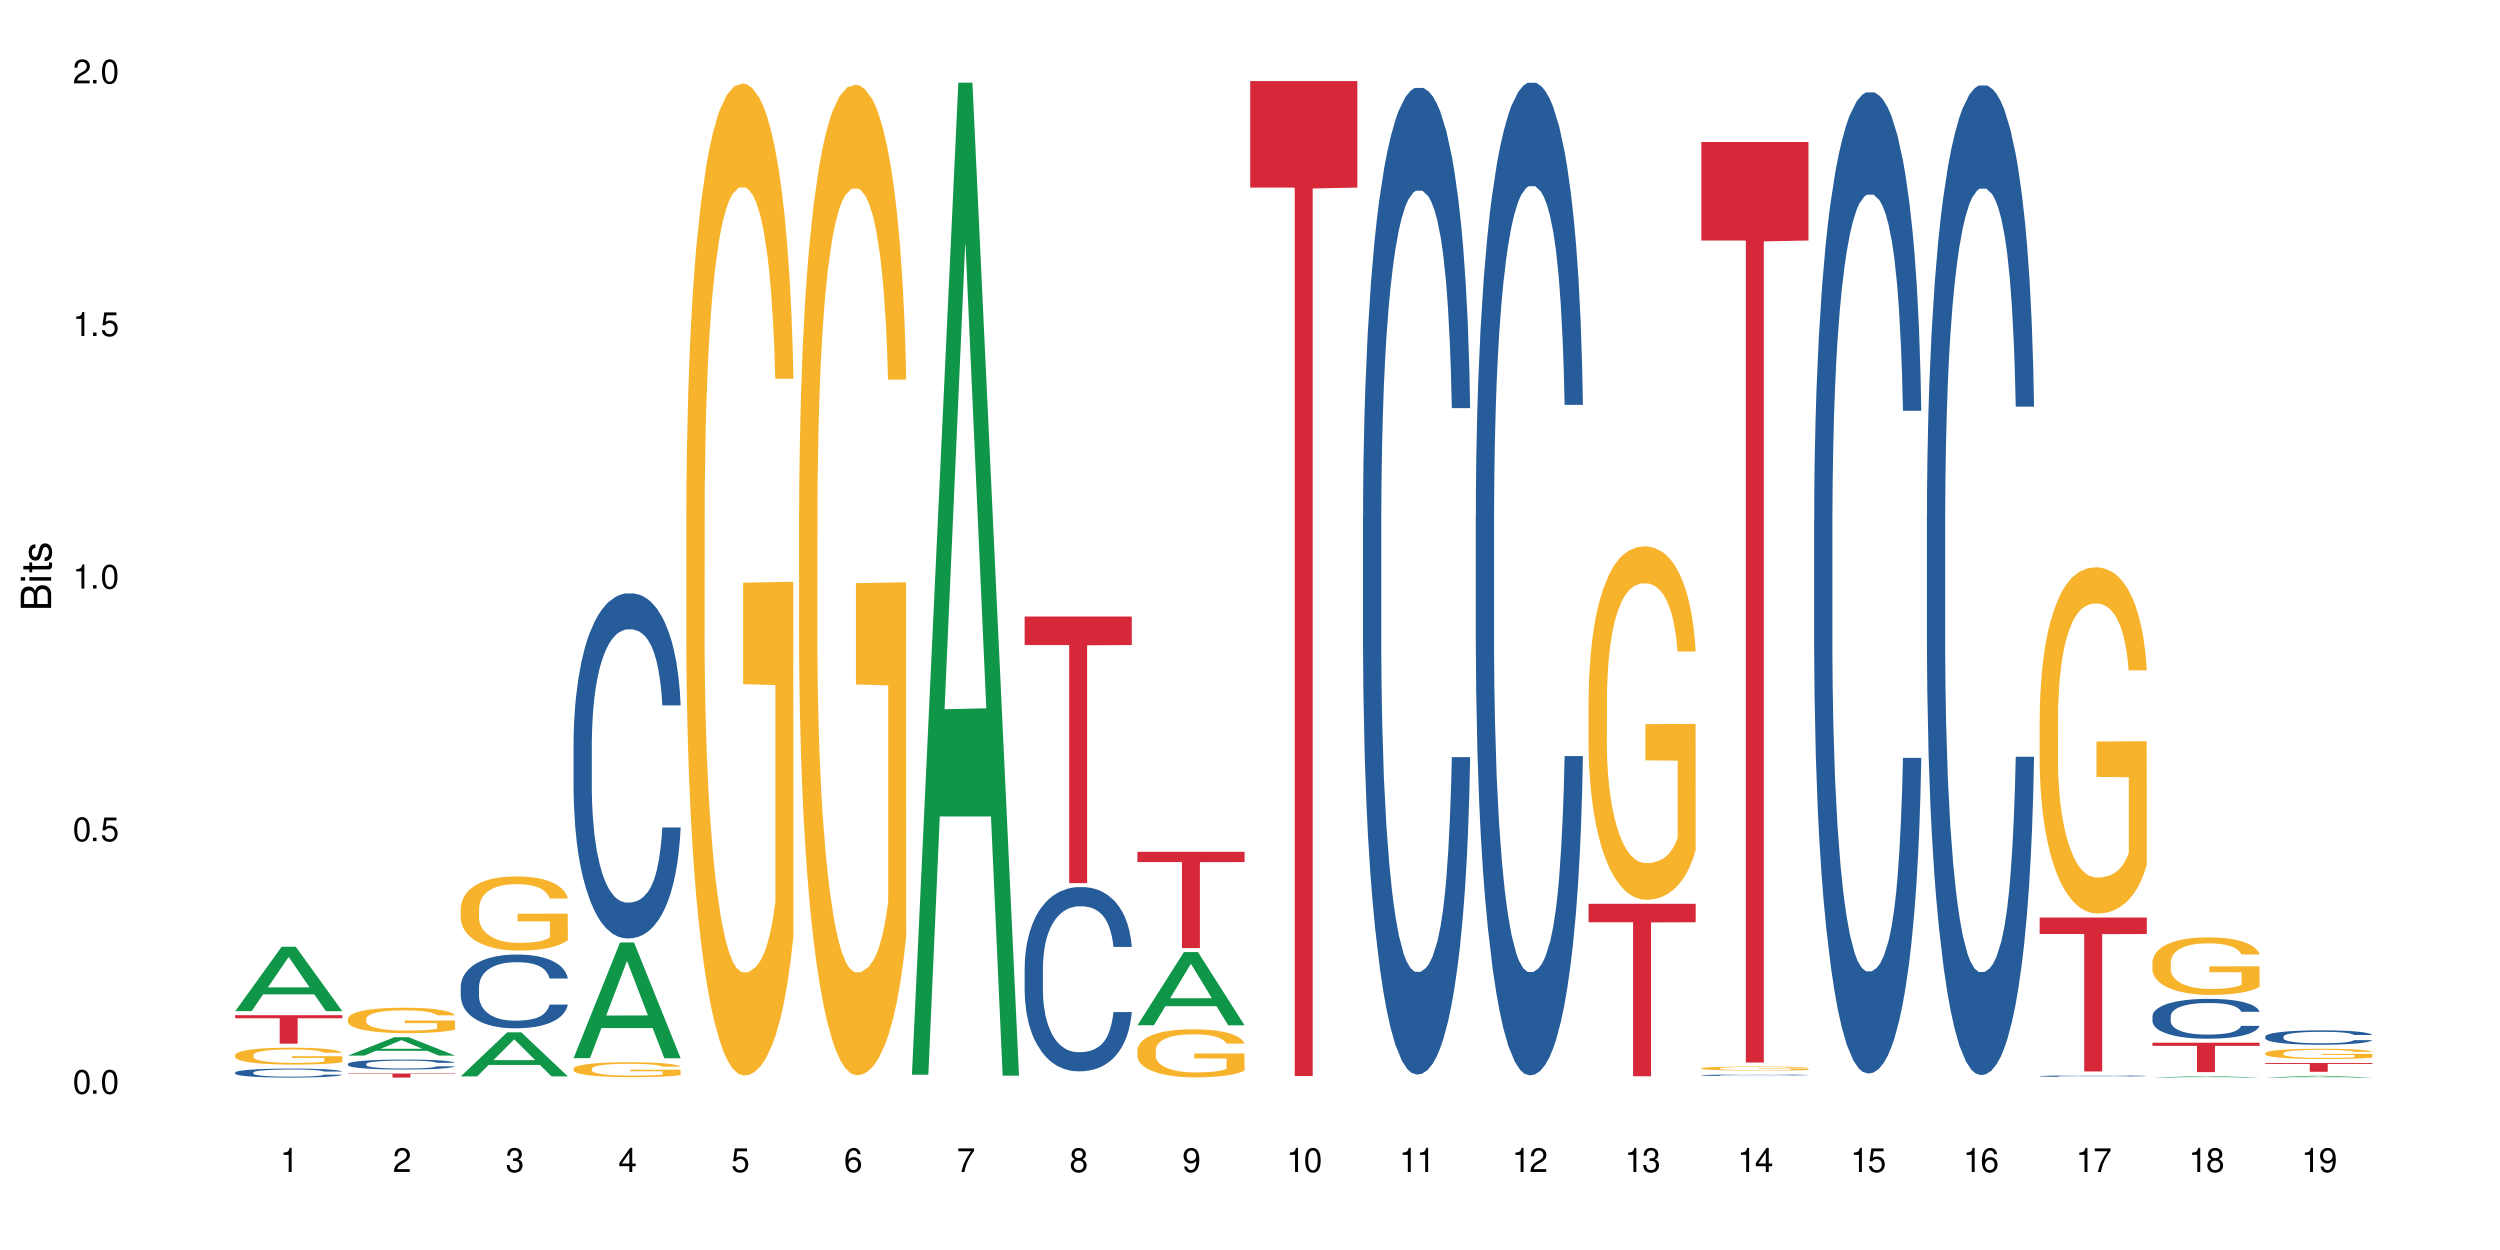 <?xml version="1.0" encoding="UTF-8"?>
<svg xmlns="http://www.w3.org/2000/svg" xmlns:xlink="http://www.w3.org/1999/xlink" width="720" height="360" viewBox="0 0 720 360">
<defs>
<g>
<g id="glyph-0-0">
</g>
<g id="glyph-0-1">
<path d="M 2.641 -6.938 C 2 -6.938 1.422 -6.656 1.078 -6.172 C 0.641 -5.562 0.406 -4.641 0.406 -3.359 C 0.406 -1.016 1.188 0.219 2.641 0.219 C 4.078 0.219 4.859 -1.016 4.859 -3.297 C 4.859 -4.641 4.656 -5.547 4.203 -6.172 C 3.844 -6.656 3.281 -6.938 2.641 -6.938 Z M 2.641 -6.188 C 3.547 -6.188 4 -5.25 4 -3.375 C 4 -1.406 3.562 -0.484 2.625 -0.484 C 1.734 -0.484 1.281 -1.438 1.281 -3.344 C 1.281 -5.25 1.734 -6.188 2.641 -6.188 Z M 2.641 -6.188 "/>
</g>
<g id="glyph-0-2">
<path d="M 1.828 -1 L 0.828 -1 L 0.828 0 L 1.828 0 Z M 1.828 -1 "/>
</g>
<g id="glyph-0-3">
<path d="M 4.562 -6.797 L 1.062 -6.797 L 0.547 -3.094 L 1.328 -3.094 C 1.719 -3.562 2.047 -3.734 2.578 -3.734 C 3.484 -3.734 4.062 -3.109 4.062 -2.094 C 4.062 -1.125 3.484 -0.531 2.578 -0.531 C 1.828 -0.531 1.375 -0.906 1.188 -1.672 L 0.328 -1.672 C 0.453 -1.109 0.547 -0.844 0.75 -0.594 C 1.125 -0.078 1.828 0.219 2.594 0.219 C 3.969 0.219 4.922 -0.781 4.922 -2.219 C 4.922 -3.562 4.031 -4.484 2.719 -4.484 C 2.25 -4.484 1.859 -4.359 1.469 -4.062 L 1.734 -5.969 L 4.562 -5.969 Z M 4.562 -6.797 "/>
</g>
<g id="glyph-0-4">
<path d="M 2.484 -4.938 L 2.484 0 L 3.328 0 L 3.328 -6.938 L 2.766 -6.938 C 2.469 -5.875 2.281 -5.734 0.984 -5.562 L 0.984 -4.938 Z M 2.484 -4.938 "/>
</g>
<g id="glyph-0-5">
<path d="M 4.859 -0.828 L 1.281 -0.828 C 1.359 -1.406 1.672 -1.781 2.5 -2.281 L 3.469 -2.828 C 4.406 -3.344 4.906 -4.062 4.906 -4.906 C 4.906 -5.484 4.672 -6.031 4.266 -6.406 C 3.859 -6.766 3.375 -6.938 2.719 -6.938 C 1.859 -6.938 1.219 -6.625 0.844 -6.031 C 0.609 -5.672 0.5 -5.234 0.484 -4.531 L 1.328 -4.531 C 1.359 -5.016 1.406 -5.281 1.531 -5.516 C 1.75 -5.938 2.188 -6.203 2.703 -6.203 C 3.469 -6.203 4.031 -5.641 4.031 -4.891 C 4.031 -4.344 3.719 -3.859 3.125 -3.516 L 2.234 -3 C 0.812 -2.172 0.406 -1.531 0.328 -0.016 L 4.859 -0.016 Z M 4.859 -0.828 "/>
</g>
<g id="glyph-0-6">
<path d="M 2.125 -3.188 L 2.578 -3.188 C 3.5 -3.188 3.984 -2.766 3.984 -1.922 C 3.984 -1.062 3.469 -0.531 2.594 -0.531 C 1.656 -0.531 1.203 -1 1.156 -2.016 L 0.312 -2.016 C 0.344 -1.453 0.438 -1.094 0.609 -0.781 C 0.953 -0.109 1.625 0.219 2.547 0.219 C 3.953 0.219 4.859 -0.625 4.859 -1.938 C 4.859 -2.828 4.516 -3.297 3.703 -3.594 C 4.344 -3.844 4.656 -4.328 4.656 -5.031 C 4.656 -6.219 3.875 -6.938 2.578 -6.938 C 1.203 -6.938 0.484 -6.172 0.453 -4.703 L 1.297 -4.703 C 1.312 -5.125 1.344 -5.359 1.453 -5.578 C 1.641 -5.969 2.062 -6.203 2.594 -6.203 C 3.344 -6.203 3.797 -5.75 3.797 -5 C 3.797 -4.516 3.609 -4.219 3.25 -4.047 C 3.016 -3.953 2.703 -3.922 2.125 -3.906 Z M 2.125 -3.188 "/>
</g>
<g id="glyph-0-7">
<path d="M 3.141 -1.672 L 3.141 0 L 3.984 0 L 3.984 -1.672 L 4.984 -1.672 L 4.984 -2.438 L 3.984 -2.438 L 3.984 -6.938 L 3.359 -6.938 L 0.266 -2.578 L 0.266 -1.672 Z M 3.141 -2.438 L 1 -2.438 L 3.141 -5.5 Z M 3.141 -2.438 "/>
</g>
<g id="glyph-0-8">
<path d="M 4.781 -5.125 C 4.609 -6.266 3.891 -6.938 2.844 -6.938 C 2.094 -6.938 1.422 -6.578 1.031 -5.953 C 0.594 -5.266 0.406 -4.422 0.406 -3.172 C 0.406 -2 0.578 -1.25 0.984 -0.641 C 1.359 -0.078 1.953 0.219 2.703 0.219 C 3.984 0.219 4.922 -0.75 4.922 -2.094 C 4.922 -3.375 4.062 -4.281 2.844 -4.281 C 2.172 -4.281 1.641 -4.031 1.281 -3.516 C 1.281 -5.234 1.828 -6.188 2.797 -6.188 C 3.391 -6.188 3.797 -5.797 3.938 -5.125 Z M 2.734 -3.531 C 3.547 -3.531 4.062 -2.953 4.062 -2.031 C 4.062 -1.156 3.484 -0.531 2.703 -0.531 C 1.922 -0.531 1.328 -1.188 1.328 -2.078 C 1.328 -2.938 1.906 -3.531 2.734 -3.531 Z M 2.734 -3.531 "/>
</g>
<g id="glyph-0-9">
<path d="M 4.984 -6.797 L 0.438 -6.797 L 0.438 -5.969 L 4.109 -5.969 C 2.5 -3.656 1.828 -2.234 1.328 0 L 2.219 0 C 2.594 -2.172 3.453 -4.047 4.984 -6.094 Z M 4.984 -6.797 "/>
</g>
<g id="glyph-0-10">
<path d="M 3.75 -3.656 C 4.469 -4.094 4.688 -4.438 4.688 -5.078 C 4.688 -6.172 3.844 -6.938 2.641 -6.938 C 1.438 -6.938 0.594 -6.172 0.594 -5.094 C 0.594 -4.438 0.812 -4.094 1.516 -3.656 C 0.734 -3.266 0.359 -2.703 0.359 -1.922 C 0.359 -0.656 1.281 0.219 2.641 0.219 C 3.984 0.219 4.922 -0.656 4.922 -1.922 C 4.922 -2.703 4.531 -3.266 3.75 -3.656 Z M 2.641 -6.188 C 3.359 -6.188 3.812 -5.75 3.812 -5.062 C 3.812 -4.406 3.344 -3.984 2.641 -3.984 C 1.922 -3.984 1.453 -4.406 1.453 -5.078 C 1.453 -5.75 1.922 -6.188 2.641 -6.188 Z M 2.641 -3.266 C 3.484 -3.266 4.062 -2.719 4.062 -1.906 C 4.062 -1.078 3.484 -0.531 2.625 -0.531 C 1.797 -0.531 1.219 -1.094 1.219 -1.906 C 1.219 -2.719 1.781 -3.266 2.641 -3.266 Z M 2.641 -3.266 "/>
</g>
<g id="glyph-0-11">
<path d="M 0.516 -1.578 C 0.672 -0.453 1.406 0.219 2.438 0.219 C 3.188 0.219 3.859 -0.141 4.266 -0.766 C 4.688 -1.453 4.891 -2.297 4.891 -3.547 C 4.891 -4.719 4.703 -5.453 4.312 -6.078 C 3.938 -6.641 3.344 -6.938 2.594 -6.938 C 1.297 -6.938 0.359 -5.969 0.359 -4.625 C 0.359 -3.344 1.234 -2.453 2.453 -2.453 C 3.094 -2.453 3.578 -2.672 4.016 -3.203 C 4 -1.484 3.469 -0.531 2.5 -0.531 C 1.906 -0.531 1.484 -0.906 1.359 -1.578 Z M 2.578 -6.203 C 3.375 -6.203 3.969 -5.531 3.969 -4.641 C 3.969 -3.797 3.391 -3.188 2.547 -3.188 C 1.734 -3.188 1.234 -3.766 1.234 -4.688 C 1.234 -5.562 1.797 -6.203 2.578 -6.203 Z M 2.578 -6.203 "/>
</g>
<g id="glyph-1-0">
</g>
<g id="glyph-1-1">
<path d="M 0 -0.953 L 0 -4.891 C 0 -5.719 -0.234 -6.344 -0.734 -6.797 C -1.188 -7.234 -1.812 -7.469 -2.5 -7.469 C -3.547 -7.469 -4.188 -7 -4.625 -5.875 C -4.984 -6.688 -5.625 -7.094 -6.531 -7.094 C -7.172 -7.094 -7.734 -6.859 -8.141 -6.391 C -8.562 -5.922 -8.75 -5.344 -8.75 -4.5 L -8.75 -0.953 Z M -4.984 -2.062 L -7.766 -2.062 L -7.766 -4.219 C -7.766 -4.844 -7.688 -5.203 -7.453 -5.5 C -7.219 -5.812 -6.859 -5.969 -6.375 -5.969 C -5.891 -5.969 -5.531 -5.812 -5.297 -5.5 C -5.062 -5.203 -4.984 -4.844 -4.984 -4.219 Z M -0.984 -2.062 L -4 -2.062 L -4 -4.781 C -4 -5.766 -3.438 -6.359 -2.484 -6.359 C -1.547 -6.359 -0.984 -5.766 -0.984 -4.781 Z M -0.984 -2.062 "/>
</g>
<g id="glyph-1-2">
<path d="M -6.281 -1.797 L -6.281 -0.797 L 0 -0.797 L 0 -1.797 Z M -8.75 -1.797 L -8.75 -0.797 L -7.484 -0.797 L -7.484 -1.797 Z M -8.75 -1.797 "/>
</g>
<g id="glyph-1-3">
<path d="M -6.281 -3.047 L -6.281 -2.016 L -8.016 -2.016 L -8.016 -1.016 L -6.281 -1.016 L -6.281 -0.172 L -5.469 -0.172 L -5.469 -1.016 L -0.719 -1.016 C -0.078 -1.016 0.281 -1.453 0.281 -2.234 C 0.281 -2.5 0.25 -2.719 0.188 -3.047 L -0.641 -3.047 C -0.609 -2.906 -0.594 -2.766 -0.594 -2.562 C -0.594 -2.141 -0.719 -2.016 -1.156 -2.016 L -5.469 -2.016 L -5.469 -3.047 Z M -6.281 -3.047 "/>
</g>
<g id="glyph-1-4">
<path d="M -4.531 -5.25 C -5.766 -5.25 -6.469 -4.422 -6.469 -2.969 C -6.469 -1.516 -5.719 -0.562 -4.547 -0.562 C -3.562 -0.562 -3.094 -1.062 -2.734 -2.562 L -2.516 -3.484 C -2.344 -4.188 -2.094 -4.469 -1.641 -4.469 C -1.047 -4.469 -0.641 -3.875 -0.641 -3 C -0.641 -2.453 -0.797 -2 -1.062 -1.75 C -1.25 -1.594 -1.422 -1.531 -1.875 -1.469 L -1.875 -0.406 C -0.422 -0.453 0.281 -1.266 0.281 -2.922 C 0.281 -4.5 -0.5 -5.516 -1.719 -5.516 C -2.656 -5.516 -3.172 -4.984 -3.469 -3.734 L -3.703 -2.766 C -3.891 -1.953 -4.156 -1.609 -4.594 -1.609 C -5.188 -1.609 -5.547 -2.125 -5.547 -2.938 C -5.547 -3.75 -5.203 -4.172 -4.531 -4.203 Z M -4.531 -5.25 "/>
</g>
</g>
</defs>
<rect x="-72" y="-36" width="864" height="432" fill="rgb(100%, 100%, 100%)" fill-opacity="1"/>
<path fill-rule="nonzero" fill="rgb(6.275%, 58.824%, 28.235%)" fill-opacity="1" d="M 67.73 291.215 L 67.766 291.195 L 81.117 272.66 L 85.172 272.66 L 98.59 291.23 L 93.875 291.23 L 90.512 286.383 L 75.773 286.383 L 72.477 291.215 L 67.73 291.215 L 77.191 284.379 L 89.16 284.359 L 83.191 275.695 L 83.125 275.676 L 83.059 275.73 L 77.16 284.359 L 77.191 284.379 Z M 67.73 291.215 "/>
<path fill-rule="nonzero" fill="rgb(14.51%, 36.078%, 60%)" fill-opacity="1" d="M 67.73 308.887 L 67.77 308.883 L 67.77 308.824 L 67.883 308.734 L 68.145 308.621 L 68.41 308.547 L 69.086 308.406 L 70.027 308.27 L 71.004 308.168 L 71.719 308.105 L 72.359 308.059 L 73.828 307.973 L 74.77 307.926 L 75.785 307.887 L 77.027 307.848 L 77.93 307.824 L 79.961 307.785 L 81.465 307.77 L 82.633 307.762 L 85.152 307.762 L 86.66 307.77 L 87.75 307.781 L 88.953 307.801 L 89.969 307.824 L 91.738 307.875 L 93.32 307.941 L 94.035 307.98 L 95.164 308.051 L 96.027 308.121 L 96.633 308.184 L 97.309 308.27 L 97.91 308.379 L 98.363 308.496 L 98.59 308.598 L 93.32 308.598 L 93.055 308.504 L 92.754 308.434 L 92.191 308.336 L 91.625 308.266 L 90.836 308.199 L 90.121 308.152 L 89.145 308.109 L 88.277 308.078 L 87.375 308.059 L 86.508 308.043 L 84.852 308.031 L 82.934 308.031 L 82.219 308.035 L 80.75 308.055 L 79.961 308.07 L 78.832 308.105 L 78.043 308.133 L 77.102 308.18 L 76.461 308.223 L 75.672 308.281 L 75.105 308.336 L 74.469 308.414 L 74.09 308.473 L 73.75 308.539 L 73.449 308.617 L 73.227 308.699 L 73.074 308.789 L 73 308.875 L 73 309.238 L 73.074 309.324 L 73.262 309.422 L 73.75 309.566 L 74.469 309.691 L 75.293 309.793 L 76.086 309.863 L 76.535 309.895 L 77.137 309.934 L 78.078 309.98 L 79.434 310.027 L 80.223 310.047 L 81.43 310.066 L 82.672 310.074 L 84.324 310.074 L 85.793 310.066 L 86.773 310.055 L 87.789 310.035 L 89.18 309.996 L 90.047 309.957 L 90.797 309.91 L 91.363 309.867 L 91.738 309.828 L 92.305 309.758 L 92.754 309.676 L 93.094 309.594 L 93.32 309.512 L 98.59 309.512 L 98.363 309.605 L 98.023 309.699 L 97.684 309.77 L 97.156 309.852 L 96.555 309.922 L 95.691 310.008 L 94.977 310.059 L 94.035 310.121 L 93.168 310.164 L 92.227 310.203 L 90.836 310.25 L 89.934 310.273 L 88.953 310.297 L 87.789 310.316 L 86.32 310.332 L 84.738 310.34 L 83.273 310.344 L 81.691 310.34 L 80.523 310.328 L 78.984 310.309 L 77.062 310.266 L 75.672 310.223 L 74.578 310.176 L 73.641 310.129 L 72.586 310.066 L 71.23 309.961 L 70.402 309.883 L 69.84 309.816 L 69.199 309.723 L 68.746 309.641 L 68.219 309.508 L 67.844 309.34 L 67.73 309.211 Z M 67.73 308.887 "/>
<path fill-rule="nonzero" fill="rgb(96.863%, 70.196%, 16.863%)" fill-opacity="1" d="M 67.73 303.82 L 67.77 303.816 L 67.77 303.73 L 67.918 303.527 L 68.297 303.254 L 68.785 303.027 L 69.312 302.848 L 69.648 302.754 L 70.215 302.621 L 70.703 302.523 L 71.945 302.32 L 73.527 302.137 L 74.391 302.055 L 75.371 301.98 L 76.762 301.895 L 77.402 301.863 L 79.359 301.793 L 81.578 301.746 L 84.023 301.734 L 85.152 301.738 L 86.695 301.758 L 88.805 301.805 L 90.008 301.852 L 90.949 301.895 L 91.926 301.953 L 93.133 302.043 L 94.262 302.148 L 95.164 302.254 L 96.066 302.391 L 96.82 302.531 L 97.461 302.688 L 98.023 302.875 L 98.363 303.031 L 98.59 303.188 L 93.355 303.188 L 93.055 303.031 L 92.719 302.91 L 92.152 302.762 L 91.59 302.656 L 91.023 302.57 L 89.969 302.457 L 89.066 302.383 L 87.938 302.32 L 86.848 302.281 L 85.605 302.254 L 84.852 302.246 L 82.859 302.246 L 81.051 302.277 L 80 302.312 L 79.246 302.348 L 78.191 302.414 L 77.551 302.469 L 77.176 302.504 L 76.047 302.645 L 75.293 302.766 L 74.879 302.852 L 74.355 302.984 L 73.977 303.105 L 73.562 303.285 L 73.34 303.418 L 73.035 303.719 L 73 304.52 L 73.113 304.691 L 73.34 304.871 L 73.641 305.031 L 74.09 305.203 L 74.543 305.332 L 75.332 305.504 L 76.008 305.621 L 76.535 305.695 L 77.551 305.816 L 77.965 305.855 L 78.945 305.938 L 79.961 306 L 81.203 306.051 L 82.145 306.078 L 83.648 306.102 L 85.566 306.102 L 87.824 306.074 L 89.254 306.039 L 90.234 306.004 L 90.875 305.973 L 91.664 305.922 L 92.227 305.879 L 92.754 305.828 L 93.395 305.754 L 93.395 304.691 L 84.102 304.688 L 84.102 304.188 L 98.551 304.184 L 98.59 305.922 L 97.797 306.043 L 96.82 306.16 L 95.879 306.25 L 94.898 306.324 L 93.508 306.41 L 92.379 306.461 L 90.648 306.523 L 89.066 306.562 L 87.41 306.59 L 85.945 306.605 L 84.215 306.609 L 82.672 306.602 L 81.016 306.574 L 79.699 306.539 L 78.492 306.492 L 77.289 306.434 L 75.785 306.34 L 74.805 306.266 L 73.789 306.172 L 72.773 306.062 L 71.871 305.941 L 71.27 305.848 L 70.668 305.742 L 70.027 305.605 L 69.426 305.457 L 68.973 305.316 L 68.559 305.16 L 68.258 305.016 L 67.957 304.816 L 67.805 304.656 L 67.73 304.516 Z M 67.73 303.82 "/>
<path fill-rule="nonzero" fill="rgb(83.922%, 15.686%, 22.353%)" fill-opacity="1" d="M 67.73 292.383 L 98.59 292.383 L 98.59 293.262 L 85.727 293.27 L 85.727 300.582 L 80.555 300.582 L 80.555 293.277 L 80.48 293.262 L 67.73 293.262 Z M 67.73 292.383 "/>
<path fill-rule="nonzero" fill="rgb(6.275%, 58.824%, 28.235%)" fill-opacity="1" d="M 100.211 304.004 L 100.246 303.996 L 113.598 298.711 L 117.652 298.711 L 131.07 304.008 L 126.355 304.008 L 122.992 302.625 L 108.258 302.625 L 104.961 304.004 L 100.211 304.004 L 109.672 302.051 L 121.641 302.047 L 115.672 299.574 L 115.609 299.57 L 115.543 299.586 L 109.641 302.047 L 109.672 302.051 Z M 100.211 304.004 "/>
<path fill-rule="nonzero" fill="rgb(14.51%, 36.078%, 60%)" fill-opacity="1" d="M 100.211 306.406 L 100.25 306.402 L 100.25 306.34 L 100.363 306.242 L 100.625 306.113 L 100.891 306.027 L 101.566 305.875 L 102.508 305.727 L 103.484 305.609 L 104.199 305.543 L 104.84 305.488 L 106.309 305.395 L 107.25 305.344 L 108.266 305.301 L 109.508 305.254 L 110.41 305.227 L 112.441 305.188 L 113.945 305.168 L 115.113 305.16 L 117.637 305.16 L 119.141 305.172 L 120.23 305.184 L 121.438 305.203 L 122.453 305.227 L 124.219 305.285 L 125.801 305.359 L 126.516 305.402 L 127.645 305.48 L 128.512 305.559 L 129.113 305.629 L 129.789 305.727 L 130.391 305.844 L 130.844 305.977 L 131.07 306.09 L 125.801 306.09 L 125.539 305.984 L 125.234 305.902 L 124.672 305.797 L 124.105 305.719 L 123.316 305.645 L 122.602 305.594 L 121.625 305.543 L 120.758 305.512 L 119.855 305.488 L 118.988 305.473 L 117.332 305.457 L 115.414 305.457 L 114.699 305.465 L 113.23 305.484 L 112.441 305.504 L 111.312 305.539 L 110.523 305.574 L 109.582 305.625 L 108.941 305.672 L 108.152 305.738 L 107.586 305.797 L 106.949 305.887 L 106.57 305.949 L 106.234 306.023 L 105.934 306.109 L 105.707 306.203 L 105.555 306.297 L 105.48 306.391 L 105.48 306.797 L 105.555 306.891 L 105.742 307.004 L 106.234 307.16 L 106.949 307.301 L 107.777 307.41 L 108.566 307.488 L 109.016 307.523 L 109.621 307.566 L 110.559 307.621 L 111.914 307.672 L 112.707 307.691 L 113.91 307.715 L 115.152 307.723 L 116.809 307.723 L 118.273 307.715 L 119.254 307.699 L 120.27 307.68 L 121.66 307.637 L 122.527 307.594 L 123.281 307.543 L 123.844 307.492 L 124.219 307.453 L 124.785 307.371 L 125.234 307.281 L 125.574 307.191 L 125.801 307.102 L 131.07 307.102 L 130.844 307.207 L 130.504 307.309 L 130.164 307.383 L 129.641 307.477 L 129.035 307.555 L 128.172 307.648 L 127.457 307.707 L 126.516 307.773 L 125.648 307.824 L 124.711 307.867 L 123.316 307.922 L 122.414 307.945 L 121.438 307.969 L 120.27 307.992 L 118.801 308.008 L 117.223 308.02 L 115.754 308.023 L 114.172 308.016 L 113.008 308.008 L 111.465 307.984 L 109.543 307.938 L 108.152 307.887 L 107.062 307.836 L 106.121 307.785 L 105.066 307.715 L 103.711 307.598 L 102.883 307.508 L 102.32 307.438 L 101.68 307.336 L 101.227 307.242 L 100.703 307.098 L 100.324 306.91 L 100.211 306.766 Z M 100.211 306.406 "/>
<path fill-rule="nonzero" fill="rgb(96.863%, 70.196%, 16.863%)" fill-opacity="1" d="M 100.211 293.367 L 100.25 293.359 L 100.25 293.227 L 100.398 292.926 L 100.777 292.512 L 101.266 292.168 L 101.793 291.902 L 102.133 291.762 L 102.695 291.562 L 103.184 291.414 L 104.426 291.113 L 106.008 290.832 L 106.871 290.711 L 107.852 290.598 L 109.242 290.469 L 109.883 290.422 L 111.84 290.316 L 114.059 290.25 L 116.508 290.23 L 117.637 290.234 L 119.18 290.262 L 121.285 290.336 L 122.488 290.402 L 123.43 290.469 L 124.41 290.559 L 125.613 290.691 L 126.742 290.852 L 127.645 291.012 L 128.547 291.211 L 129.301 291.426 L 129.941 291.66 L 130.504 291.941 L 130.844 292.176 L 131.07 292.41 L 125.84 292.41 L 125.539 292.176 L 125.199 291.996 L 124.633 291.773 L 124.07 291.613 L 123.504 291.488 L 122.453 291.312 L 121.547 291.207 L 120.418 291.113 L 119.328 291.051 L 118.086 291.012 L 117.332 291 L 115.34 291 L 113.531 291.047 L 112.48 291.098 L 111.727 291.152 L 110.672 291.254 L 110.035 291.332 L 109.656 291.387 L 108.527 291.594 L 107.777 291.781 L 107.363 291.91 L 106.836 292.109 L 106.457 292.289 L 106.043 292.559 L 105.82 292.758 L 105.52 293.215 L 105.48 294.418 L 105.594 294.672 L 105.82 294.945 L 106.121 295.188 L 106.57 295.441 L 107.023 295.637 L 107.812 295.898 L 108.492 296.07 L 109.016 296.184 L 110.035 296.367 L 110.449 296.426 L 111.426 296.547 L 112.441 296.641 L 113.684 296.719 L 114.625 296.762 L 116.129 296.793 L 118.051 296.793 L 120.309 296.754 L 121.738 296.699 L 122.715 296.648 L 123.355 296.602 L 124.145 296.527 L 124.711 296.461 L 125.234 296.387 L 125.875 296.273 L 125.875 294.672 L 116.582 294.664 L 116.582 293.918 L 131.031 293.91 L 131.07 296.527 L 130.277 296.707 L 129.301 296.883 L 128.359 297.016 L 127.383 297.129 L 125.988 297.254 L 124.859 297.336 L 123.129 297.43 L 121.547 297.488 L 119.895 297.531 L 118.426 297.551 L 116.695 297.559 L 115.152 297.543 L 113.496 297.504 L 112.18 297.449 L 110.973 297.383 L 109.77 297.297 L 108.266 297.156 L 107.285 297.043 L 106.27 296.902 L 105.254 296.734 L 104.352 296.555 L 103.75 296.414 L 103.148 296.25 L 102.508 296.051 L 101.906 295.824 L 101.453 295.617 L 101.039 295.383 L 100.738 295.16 L 100.438 294.859 L 100.289 294.617 L 100.211 294.41 Z M 100.211 293.367 "/>
<path fill-rule="nonzero" fill="rgb(83.922%, 15.686%, 22.353%)" fill-opacity="1" d="M 100.211 309.176 L 131.07 309.176 L 131.07 309.301 L 118.207 309.301 L 118.207 310.344 L 113.035 310.344 L 113.035 309.301 L 100.211 309.301 Z M 100.211 309.176 "/>
<path fill-rule="nonzero" fill="rgb(6.275%, 58.824%, 28.235%)" fill-opacity="1" d="M 132.691 309.996 L 132.727 309.984 L 146.078 297.309 L 150.133 297.309 L 163.551 310.008 L 158.836 310.008 L 155.473 306.695 L 140.738 306.695 L 137.441 309.996 L 132.691 309.996 L 142.156 305.32 L 154.121 305.309 L 148.156 299.383 L 148.09 299.371 L 148.023 299.406 L 142.121 305.309 L 142.156 305.32 Z M 132.691 309.996 "/>
<path fill-rule="nonzero" fill="rgb(14.51%, 36.078%, 60%)" fill-opacity="1" d="M 132.691 284.16 L 132.73 284.141 L 132.73 283.676 L 132.844 282.938 L 133.105 282.008 L 133.371 281.367 L 134.047 280.219 L 134.988 279.113 L 135.969 278.258 L 136.684 277.754 L 137.32 277.367 L 138.789 276.648 L 139.73 276.281 L 140.746 275.949 L 141.988 275.621 L 142.891 275.426 L 144.922 275.113 L 146.43 274.98 L 147.594 274.922 L 150.117 274.922 L 151.621 275 L 152.711 275.094 L 153.918 275.25 L 154.934 275.426 L 156.703 275.852 L 158.281 276.395 L 158.996 276.707 L 160.125 277.309 L 160.992 277.891 L 161.594 278.395 L 162.27 279.113 L 162.871 279.988 L 163.324 280.977 L 163.551 281.812 L 158.281 281.812 L 158.02 281.035 L 157.719 280.434 L 157.152 279.637 L 156.59 279.074 L 155.797 278.512 L 155.082 278.145 L 154.105 277.773 L 153.238 277.543 L 152.336 277.367 L 151.469 277.25 L 149.816 277.133 L 147.895 277.133 L 147.18 277.172 L 145.715 277.328 L 144.922 277.465 L 143.793 277.734 L 143.004 277.988 L 142.062 278.375 L 141.422 278.707 L 140.633 279.211 L 140.07 279.656 L 139.43 280.297 L 139.051 280.781 L 138.715 281.328 L 138.414 281.969 L 138.188 282.648 L 138.035 283.363 L 137.961 284.062 L 137.961 287.074 L 138.035 287.77 L 138.227 288.586 L 138.715 289.77 L 139.43 290.801 L 140.258 291.613 L 141.047 292.195 L 141.5 292.469 L 142.102 292.777 L 143.043 293.168 L 144.395 293.555 L 145.188 293.711 L 146.391 293.867 L 147.633 293.945 L 149.289 293.945 L 150.754 293.867 L 151.734 293.77 L 152.75 293.613 L 154.141 293.285 L 155.008 292.973 L 155.762 292.605 L 156.324 292.234 L 156.703 291.926 L 157.266 291.324 L 157.719 290.664 L 158.055 289.984 L 158.281 289.324 L 163.551 289.324 L 163.324 290.102 L 162.984 290.859 L 162.648 291.422 L 162.121 292.102 L 161.52 292.703 L 160.652 293.379 L 159.938 293.828 L 158.996 294.312 L 158.133 294.68 L 157.191 295.012 L 155.797 295.398 L 154.895 295.594 L 153.918 295.77 L 152.75 295.922 L 151.281 296.059 L 149.703 296.137 L 148.234 296.156 L 146.652 296.117 L 145.488 296.039 L 143.945 295.867 L 142.023 295.516 L 140.633 295.148 L 139.543 294.777 L 138.602 294.391 L 137.547 293.867 L 136.191 293.012 L 135.363 292.352 L 134.801 291.809 L 134.16 291.051 L 133.711 290.371 L 133.184 289.285 L 132.805 287.906 L 132.691 286.84 Z M 132.691 284.16 "/>
<path fill-rule="nonzero" fill="rgb(96.863%, 70.196%, 16.863%)" fill-opacity="1" d="M 132.691 261.559 L 132.73 261.539 L 132.73 261.148 L 132.883 260.27 L 133.258 259.062 L 133.746 258.066 L 134.273 257.285 L 134.613 256.875 L 135.176 256.289 L 135.664 255.863 L 136.906 254.984 L 138.488 254.164 L 139.355 253.812 L 140.332 253.48 L 141.723 253.113 L 142.363 252.977 L 144.32 252.664 L 146.543 252.469 L 148.988 252.41 L 150.117 252.43 L 151.66 252.508 L 153.766 252.723 L 154.969 252.918 L 155.91 253.113 L 156.891 253.363 L 158.094 253.754 L 159.223 254.223 L 160.125 254.691 L 161.027 255.277 L 161.781 255.902 L 162.422 256.582 L 162.984 257.402 L 163.324 258.086 L 163.551 258.77 L 158.32 258.77 L 158.02 258.086 L 157.68 257.559 L 157.113 256.914 L 156.551 256.445 L 155.984 256.078 L 154.934 255.57 L 154.031 255.258 L 152.902 254.984 L 151.809 254.809 L 150.566 254.691 L 149.816 254.652 L 147.82 254.652 L 146.016 254.789 L 144.961 254.945 L 144.207 255.102 L 143.156 255.395 L 142.516 255.629 L 142.137 255.785 L 141.008 256.387 L 140.258 256.934 L 139.844 257.305 L 139.316 257.891 L 138.941 258.418 L 138.527 259.199 L 138.301 259.781 L 138 261.109 L 137.961 264.621 L 138.074 265.359 L 138.301 266.16 L 138.602 266.863 L 139.051 267.605 L 139.504 268.172 L 140.293 268.93 L 140.973 269.438 L 141.5 269.77 L 142.516 270.297 L 142.93 270.473 L 143.906 270.824 L 144.922 271.098 L 146.164 271.332 L 147.105 271.445 L 148.609 271.543 L 150.531 271.543 L 152.789 271.426 L 154.219 271.273 L 155.195 271.117 L 155.836 270.98 L 156.625 270.766 L 157.191 270.57 L 157.719 270.355 L 158.355 270.023 L 158.355 265.359 L 149.062 265.34 L 149.062 263.156 L 163.512 263.137 L 163.551 270.766 L 162.762 271.293 L 161.781 271.797 L 160.84 272.188 L 159.863 272.52 L 158.469 272.891 L 157.34 273.125 L 155.609 273.398 L 154.031 273.574 L 152.375 273.691 L 150.906 273.75 L 149.176 273.77 L 147.633 273.73 L 145.977 273.613 L 144.66 273.457 L 143.457 273.262 L 142.25 273.008 L 140.746 272.598 L 139.766 272.266 L 138.75 271.855 L 137.734 271.367 L 136.832 270.844 L 136.23 270.434 L 135.629 269.965 L 134.988 269.379 L 134.387 268.715 L 133.934 268.113 L 133.52 267.43 L 133.219 266.785 L 132.918 265.906 L 132.77 265.207 L 132.691 264.602 Z M 132.691 261.559 "/>
<path fill-rule="nonzero" fill="rgb(6.275%, 58.824%, 28.235%)" fill-opacity="1" d="M 165.176 304.746 L 165.207 304.715 L 178.559 271.438 L 182.613 271.438 L 196.031 304.777 L 191.316 304.777 L 187.953 296.074 L 173.219 296.074 L 169.922 304.746 L 165.176 304.746 L 174.637 292.473 L 186.602 292.441 L 180.637 276.883 L 180.57 276.852 L 180.504 276.945 L 174.602 292.441 L 174.637 292.473 Z M 165.176 304.746 "/>
<path fill-rule="nonzero" fill="rgb(14.51%, 36.078%, 60%)" fill-opacity="1" d="M 165.176 214.148 L 165.211 214.059 L 165.211 211.879 L 165.324 208.426 L 165.59 204.066 L 165.852 201.07 L 166.527 195.711 L 167.469 190.531 L 168.449 186.535 L 169.164 184.176 L 169.801 182.359 L 171.27 178.996 L 172.211 177.27 L 173.227 175.727 L 174.469 174.184 L 175.371 173.273 L 177.402 171.82 L 178.91 171.184 L 180.074 170.914 L 182.598 170.914 L 184.102 171.277 L 185.195 171.73 L 186.398 172.457 L 187.414 173.273 L 189.184 175.273 L 190.762 177.816 L 191.477 179.27 L 192.605 182.086 L 193.473 184.809 L 194.074 187.172 L 194.75 190.531 L 195.355 194.621 L 195.805 199.254 L 196.031 203.16 L 190.762 203.16 L 190.5 199.523 L 190.199 196.711 L 189.633 192.984 L 189.07 190.352 L 188.277 187.719 L 187.562 185.992 L 186.586 184.266 L 185.719 183.176 L 184.816 182.359 L 183.953 181.812 L 182.297 181.27 L 180.375 181.27 L 179.66 181.449 L 178.195 182.176 L 177.402 182.812 L 176.273 184.082 L 175.484 185.266 L 174.543 187.082 L 173.906 188.625 L 173.113 190.988 L 172.551 193.074 L 171.91 196.074 L 171.535 198.344 L 171.195 200.887 L 170.895 203.887 L 170.668 207.062 L 170.52 210.426 L 170.441 213.695 L 170.441 227.773 L 170.52 231.043 L 170.707 234.859 L 171.195 240.398 L 171.91 245.215 L 172.738 249.027 L 173.527 251.754 L 173.98 253.027 L 174.582 254.48 L 175.523 256.297 L 176.879 258.113 L 177.668 258.84 L 178.871 259.566 L 180.113 259.93 L 181.77 259.93 L 183.238 259.566 L 184.215 259.109 L 185.23 258.383 L 186.625 256.84 L 187.488 255.387 L 188.242 253.66 L 188.805 251.934 L 189.184 250.48 L 189.746 247.668 L 190.199 244.578 L 190.535 241.398 L 190.762 238.312 L 196.031 238.312 L 195.805 241.945 L 195.465 245.488 L 195.129 248.121 L 194.602 251.301 L 194 254.117 L 193.133 257.293 L 192.418 259.383 L 191.477 261.656 L 190.613 263.379 L 189.672 264.926 L 188.277 266.742 L 187.375 267.648 L 186.398 268.469 L 185.23 269.195 L 183.762 269.828 L 182.184 270.191 L 180.715 270.285 L 179.137 270.102 L 177.969 269.738 L 176.426 268.922 L 174.508 267.285 L 173.113 265.559 L 172.023 263.836 L 171.082 262.02 L 170.027 259.566 L 168.672 255.57 L 167.848 252.48 L 167.281 249.938 L 166.641 246.395 L 166.191 243.215 L 165.664 238.129 L 165.285 231.68 L 165.176 226.684 Z M 165.176 214.148 "/>
<path fill-rule="nonzero" fill="rgb(96.863%, 70.196%, 16.863%)" fill-opacity="1" d="M 165.176 307.77 L 165.211 307.766 L 165.211 307.688 L 165.363 307.512 L 165.738 307.27 L 166.227 307.066 L 166.754 306.91 L 167.094 306.828 L 167.656 306.711 L 168.148 306.625 L 169.391 306.449 L 170.969 306.285 L 171.836 306.211 L 172.812 306.145 L 174.207 306.07 L 174.844 306.043 L 176.801 305.98 L 179.023 305.941 L 181.469 305.93 L 182.598 305.934 L 184.141 305.949 L 186.246 305.992 L 187.453 306.031 L 188.391 306.07 L 189.371 306.121 L 190.574 306.199 L 191.703 306.297 L 192.605 306.391 L 193.512 306.508 L 194.262 306.633 L 194.902 306.77 L 195.465 306.934 L 195.805 307.07 L 196.031 307.207 L 190.801 307.207 L 190.5 307.07 L 190.16 306.965 L 189.598 306.836 L 189.031 306.742 L 188.469 306.668 L 187.414 306.566 L 186.512 306.504 L 185.383 306.449 L 184.289 306.414 L 183.047 306.391 L 182.297 306.383 L 180.301 306.383 L 178.496 306.41 L 177.441 306.441 L 176.688 306.473 L 175.637 306.531 L 174.996 306.578 L 174.621 306.609 L 173.492 306.73 L 172.738 306.84 L 172.324 306.914 L 171.797 307.031 L 171.422 307.137 L 171.008 307.297 L 170.781 307.414 L 170.48 307.68 L 170.441 308.387 L 170.555 308.535 L 170.781 308.695 L 171.082 308.836 L 171.535 308.984 L 171.984 309.098 L 172.777 309.254 L 173.453 309.355 L 173.98 309.422 L 174.996 309.527 L 175.41 309.562 L 176.387 309.633 L 177.402 309.688 L 178.645 309.734 L 179.586 309.758 L 181.09 309.777 L 183.012 309.777 L 185.27 309.754 L 186.699 309.723 L 187.676 309.691 L 188.316 309.664 L 189.105 309.621 L 189.672 309.582 L 190.199 309.539 L 190.84 309.473 L 190.84 308.535 L 181.543 308.531 L 181.543 308.09 L 195.992 308.086 L 196.031 309.621 L 195.242 309.727 L 194.262 309.828 L 193.32 309.906 L 192.344 309.973 L 190.949 310.047 L 189.82 310.098 L 188.09 310.152 L 186.512 310.188 L 184.855 310.211 L 183.387 310.223 L 181.656 310.227 L 180.113 310.219 L 178.457 310.195 L 177.141 310.164 L 175.938 310.125 L 174.73 310.07 L 173.227 309.988 L 172.25 309.922 L 171.234 309.84 L 170.215 309.742 L 169.312 309.637 L 168.711 309.555 L 168.109 309.461 L 167.469 309.344 L 166.867 309.211 L 166.414 309.086 L 166 308.949 L 165.699 308.82 L 165.398 308.645 L 165.25 308.504 L 165.176 308.383 Z M 165.176 307.77 "/>
<path fill-rule="nonzero" fill="rgb(96.863%, 70.196%, 16.863%)" fill-opacity="1" d="M 197.656 146.41 L 197.691 146.148 L 197.691 140.93 L 197.844 129.188 L 198.219 113.008 L 198.707 99.699 L 199.234 89.262 L 199.574 83.781 L 200.141 75.953 L 200.629 70.211 L 201.871 58.469 L 203.449 47.512 L 204.316 42.812 L 205.293 38.375 L 206.688 33.418 L 207.324 31.594 L 209.281 27.418 L 211.504 24.809 L 213.949 24.023 L 215.078 24.285 L 216.621 25.328 L 218.727 28.199 L 219.934 30.809 L 220.875 33.418 L 221.852 36.812 L 223.055 42.031 L 224.184 48.293 L 225.086 54.555 L 225.992 62.383 L 226.742 70.734 L 227.383 79.867 L 227.949 90.828 L 228.285 99.961 L 228.512 109.094 L 223.281 109.094 L 222.98 99.961 L 222.641 92.914 L 222.078 84.305 L 221.512 78.039 L 220.949 73.082 L 219.895 66.297 L 218.992 62.125 L 217.863 58.469 L 216.77 56.121 L 215.531 54.555 L 214.777 54.035 L 212.781 54.035 L 210.977 55.859 L 209.922 57.949 L 209.172 60.035 L 208.117 63.949 L 207.477 67.082 L 207.102 69.168 L 205.973 77.258 L 205.219 84.566 L 204.805 89.523 L 204.277 97.352 L 203.902 104.398 L 203.488 114.836 L 203.262 122.664 L 202.961 140.406 L 202.922 187.379 L 203.035 197.293 L 203.262 207.992 L 203.562 217.387 L 204.016 227.305 L 204.465 234.871 L 205.258 245.047 L 205.934 251.832 L 206.461 256.27 L 207.477 263.316 L 207.891 265.664 L 208.867 270.359 L 209.887 274.012 L 211.125 277.145 L 212.066 278.711 L 213.574 280.016 L 215.492 280.016 L 217.75 278.449 L 219.18 276.363 L 220.156 274.273 L 220.797 272.449 L 221.59 269.578 L 222.152 266.969 L 222.68 264.098 L 223.32 259.66 L 223.32 197.293 L 214.023 197.035 L 214.023 167.809 L 228.473 167.547 L 228.512 269.578 L 227.723 276.625 L 226.742 283.406 L 225.801 288.625 L 224.824 293.062 L 223.434 298.02 L 222.305 301.152 L 220.57 304.805 L 218.992 307.152 L 217.336 308.719 L 215.867 309.504 L 214.137 309.762 L 212.594 309.242 L 210.938 307.676 L 209.621 305.59 L 208.418 302.98 L 207.215 299.586 L 205.707 294.105 L 204.73 289.672 L 203.715 284.191 L 202.699 277.668 L 201.793 270.621 L 201.191 265.141 L 200.59 258.879 L 199.949 251.051 L 199.348 242.18 L 198.898 234.09 L 198.484 224.957 L 198.184 216.344 L 197.883 204.602 L 197.73 195.207 L 197.656 187.117 Z M 197.656 146.41 "/>
<path fill-rule="nonzero" fill="rgb(96.863%, 70.196%, 16.863%)" fill-opacity="1" d="M 230.137 146.586 L 230.172 146.324 L 230.172 141.113 L 230.324 129.387 L 230.699 113.234 L 231.191 99.945 L 231.715 89.523 L 232.055 84.051 L 232.621 76.234 L 233.109 70.5 L 234.352 58.777 L 235.93 47.832 L 236.797 43.145 L 237.773 38.715 L 239.168 33.762 L 239.809 31.938 L 241.766 27.77 L 243.984 25.164 L 246.43 24.383 L 247.559 24.645 L 249.102 25.684 L 251.211 28.551 L 252.414 31.156 L 253.355 33.762 L 254.332 37.148 L 255.535 42.359 L 256.664 48.613 L 257.57 54.867 L 258.473 62.684 L 259.223 71.023 L 259.863 80.141 L 260.43 91.086 L 260.766 100.207 L 260.992 109.324 L 255.762 109.324 L 255.461 100.207 L 255.121 93.172 L 254.559 84.57 L 253.992 78.32 L 253.43 73.367 L 252.375 66.594 L 251.473 62.426 L 250.344 58.777 L 249.254 56.43 L 248.012 54.867 L 247.258 54.348 L 245.262 54.348 L 243.457 56.172 L 242.402 58.254 L 241.652 60.34 L 240.598 64.25 L 239.957 67.375 L 239.582 69.461 L 238.453 77.535 L 237.699 84.832 L 237.285 89.781 L 236.758 97.602 L 236.383 104.637 L 235.969 115.059 L 235.742 122.875 L 235.441 140.594 L 235.406 187.492 L 235.516 197.395 L 235.742 208.078 L 236.043 217.457 L 236.496 227.359 L 236.945 234.914 L 237.738 245.078 L 238.414 251.852 L 238.941 256.281 L 239.957 263.316 L 240.371 265.66 L 241.352 270.352 L 242.367 274 L 243.609 277.125 L 244.547 278.688 L 246.055 279.992 L 247.973 279.992 L 250.23 278.43 L 251.66 276.344 L 252.641 274.258 L 253.277 272.434 L 254.07 269.57 L 254.633 266.965 L 255.16 264.098 L 255.801 259.668 L 255.801 197.395 L 246.504 197.133 L 246.504 167.949 L 260.957 167.691 L 260.992 269.57 L 260.203 276.605 L 259.223 283.379 L 258.285 288.59 L 257.305 293.02 L 255.914 297.969 L 254.785 301.098 L 253.055 304.746 L 251.473 307.09 L 249.816 308.652 L 248.348 309.434 L 246.617 309.695 L 245.074 309.176 L 243.418 307.609 L 242.102 305.527 L 240.898 302.922 L 239.695 299.535 L 238.188 294.062 L 237.211 289.633 L 236.195 284.16 L 235.18 277.648 L 234.277 270.613 L 233.672 265.141 L 233.07 258.887 L 232.43 251.07 L 231.828 242.211 L 231.379 234.133 L 230.965 225.012 L 230.664 216.414 L 230.363 204.691 L 230.211 195.309 L 230.137 187.234 Z M 230.137 146.586 "/>
<path fill-rule="nonzero" fill="rgb(6.275%, 58.824%, 28.235%)" fill-opacity="1" d="M 262.617 309.523 L 262.648 309.254 L 276 23.801 L 280.059 23.801 L 293.473 309.789 L 288.762 309.789 L 285.398 235.137 L 270.66 235.137 L 267.363 309.523 L 262.617 309.523 L 272.078 204.258 L 284.047 203.988 L 278.078 70.527 L 278.012 70.258 L 277.945 71.062 L 272.047 203.988 L 272.078 204.258 Z M 262.617 309.523 "/>
<path fill-rule="nonzero" fill="rgb(14.51%, 36.078%, 60%)" fill-opacity="1" d="M 295.098 278.582 L 295.137 278.531 L 295.137 277.367 L 295.25 275.523 L 295.512 273.195 L 295.777 271.598 L 296.453 268.734 L 297.395 265.973 L 298.371 263.836 L 299.086 262.574 L 299.727 261.605 L 301.195 259.812 L 302.137 258.891 L 303.152 258.066 L 304.395 257.242 L 305.297 256.758 L 307.328 255.98 L 308.832 255.641 L 310 255.496 L 312.52 255.496 L 314.027 255.688 L 315.117 255.934 L 316.32 256.32 L 317.336 256.758 L 319.105 257.824 L 320.688 259.18 L 321.402 259.957 L 322.531 261.461 L 323.395 262.914 L 324 264.176 L 324.676 265.973 L 325.277 268.152 L 325.73 270.625 L 325.957 272.711 L 320.688 272.711 L 320.422 270.773 L 320.121 269.27 L 319.559 267.281 L 318.992 265.875 L 318.203 264.469 L 317.488 263.547 L 316.512 262.625 L 315.645 262.043 L 314.742 261.605 L 313.875 261.316 L 312.219 261.023 L 310.301 261.023 L 309.586 261.121 L 308.117 261.508 L 307.328 261.848 L 306.199 262.527 L 305.41 263.156 L 304.469 264.129 L 303.828 264.953 L 303.039 266.215 L 302.473 267.328 L 301.836 268.93 L 301.457 270.141 L 301.117 271.5 L 300.816 273.102 L 300.594 274.797 L 300.441 276.594 L 300.367 278.336 L 300.367 285.855 L 300.441 287.602 L 300.629 289.637 L 301.117 292.598 L 301.836 295.168 L 302.66 297.203 L 303.453 298.66 L 303.902 299.336 L 304.504 300.113 L 305.445 301.082 L 306.801 302.055 L 307.59 302.441 L 308.797 302.828 L 310.039 303.023 L 311.691 303.023 L 313.16 302.828 L 314.141 302.586 L 315.156 302.199 L 316.547 301.375 L 317.414 300.598 L 318.164 299.676 L 318.73 298.754 L 319.105 297.98 L 319.672 296.477 L 320.121 294.828 L 320.461 293.129 L 320.688 291.48 L 325.957 291.48 L 325.73 293.422 L 325.391 295.312 L 325.051 296.719 L 324.523 298.418 L 323.922 299.918 L 323.059 301.617 L 322.344 302.73 L 321.402 303.945 L 320.535 304.867 L 319.594 305.691 L 318.203 306.66 L 317.301 307.145 L 316.32 307.582 L 315.156 307.969 L 313.688 308.309 L 312.105 308.504 L 310.641 308.551 L 309.059 308.457 L 307.895 308.262 L 306.352 307.824 L 304.43 306.953 L 303.039 306.031 L 301.945 305.109 L 301.008 304.141 L 299.953 302.828 L 298.598 300.695 L 297.77 299.047 L 297.207 297.688 L 296.566 295.797 L 296.113 294.102 L 295.586 291.383 L 295.211 287.941 L 295.098 285.273 Z M 295.098 278.582 "/>
<path fill-rule="nonzero" fill="rgb(83.922%, 15.686%, 22.353%)" fill-opacity="1" d="M 295.098 177.555 L 325.957 177.555 L 325.957 185.773 L 313.094 185.848 L 313.094 254.344 L 307.922 254.344 L 307.922 185.918 L 307.848 185.773 L 295.098 185.773 Z M 295.098 177.555 "/>
<path fill-rule="nonzero" fill="rgb(6.275%, 58.824%, 28.235%)" fill-opacity="1" d="M 327.578 295.273 L 327.613 295.254 L 340.965 274.195 L 345.02 274.195 L 358.438 295.293 L 353.723 295.293 L 350.359 289.785 L 335.625 289.785 L 332.328 295.273 L 327.578 295.273 L 337.039 287.508 L 349.008 287.488 L 343.039 277.641 L 342.977 277.621 L 342.91 277.684 L 337.008 287.488 L 337.039 287.508 Z M 327.578 295.273 "/>
<path fill-rule="nonzero" fill="rgb(96.863%, 70.196%, 16.863%)" fill-opacity="1" d="M 327.578 302.371 L 327.617 302.359 L 327.617 302.105 L 327.766 301.539 L 328.145 300.754 L 328.633 300.109 L 329.16 299.605 L 329.5 299.34 L 330.062 298.961 L 330.551 298.68 L 331.793 298.113 L 333.375 297.582 L 334.238 297.355 L 335.219 297.141 L 336.609 296.898 L 337.25 296.812 L 339.207 296.609 L 341.426 296.48 L 343.875 296.445 L 345.004 296.457 L 346.547 296.508 L 348.652 296.648 L 349.855 296.773 L 350.797 296.898 L 351.777 297.062 L 352.98 297.316 L 354.109 297.621 L 355.012 297.922 L 355.914 298.301 L 356.668 298.707 L 357.309 299.148 L 357.871 299.68 L 358.211 300.121 L 358.438 300.566 L 353.207 300.566 L 352.906 300.121 L 352.566 299.781 L 352 299.363 L 351.438 299.062 L 350.871 298.82 L 349.82 298.492 L 348.914 298.289 L 347.785 298.113 L 346.695 298 L 345.453 297.922 L 344.699 297.898 L 342.707 297.898 L 340.902 297.988 L 339.848 298.086 L 339.094 298.188 L 338.039 298.379 L 337.402 298.531 L 337.023 298.633 L 335.895 299.023 L 335.145 299.375 L 334.73 299.617 L 334.203 299.996 L 333.824 300.336 L 333.41 300.844 L 333.188 301.223 L 332.887 302.082 L 332.848 304.355 L 332.961 304.836 L 333.188 305.355 L 333.488 305.809 L 333.938 306.289 L 334.391 306.656 L 335.18 307.148 L 335.859 307.48 L 336.387 307.695 L 337.402 308.035 L 337.816 308.148 L 338.793 308.375 L 339.809 308.555 L 341.051 308.703 L 341.992 308.781 L 343.496 308.844 L 345.418 308.844 L 347.676 308.77 L 349.105 308.668 L 350.082 308.566 L 350.723 308.477 L 351.512 308.34 L 352.078 308.211 L 352.605 308.074 L 353.242 307.859 L 353.242 304.836 L 343.949 304.824 L 343.949 303.41 L 358.398 303.395 L 358.438 308.34 L 357.645 308.68 L 356.668 309.008 L 355.727 309.262 L 354.75 309.477 L 353.355 309.715 L 352.227 309.867 L 350.496 310.043 L 348.914 310.16 L 347.262 310.234 L 345.793 310.273 L 344.062 310.285 L 342.52 310.258 L 340.863 310.184 L 339.547 310.082 L 338.34 309.957 L 337.137 309.793 L 335.633 309.527 L 334.652 309.312 L 333.637 309.047 L 332.621 308.73 L 331.719 308.391 L 331.117 308.125 L 330.516 307.82 L 329.875 307.441 L 329.273 307.012 L 328.82 306.621 L 328.406 306.176 L 328.105 305.758 L 327.805 305.191 L 327.656 304.734 L 327.578 304.344 Z M 327.578 302.371 "/>
<path fill-rule="nonzero" fill="rgb(83.922%, 15.686%, 22.353%)" fill-opacity="1" d="M 327.578 245.312 L 358.438 245.312 L 358.438 248.281 L 345.574 248.305 L 345.574 273.043 L 340.402 273.043 L 340.402 248.332 L 340.328 248.281 L 327.578 248.281 Z M 327.578 245.312 "/>
<path fill-rule="nonzero" fill="rgb(83.922%, 15.686%, 22.353%)" fill-opacity="1" d="M 360.059 23.348 L 390.918 23.348 L 390.918 54.02 L 378.059 54.289 L 378.059 309.887 L 372.883 309.887 L 372.883 54.555 L 372.809 54.02 L 360.059 54.02 Z M 360.059 23.348 "/>
<path fill-rule="nonzero" fill="rgb(14.51%, 36.078%, 60%)" fill-opacity="1" d="M 392.543 148.965 L 392.578 148.703 L 392.578 142.469 L 392.691 132.602 L 392.957 120.133 L 393.219 111.559 L 393.895 96.234 L 394.836 81.43 L 395.816 70 L 396.531 63.246 L 397.168 58.051 L 398.637 48.441 L 399.578 43.504 L 400.594 39.09 L 401.836 34.672 L 402.738 32.074 L 404.77 27.918 L 406.277 26.102 L 407.441 25.32 L 409.965 25.32 L 411.469 26.359 L 412.562 27.66 L 413.766 29.738 L 414.781 32.074 L 416.551 37.789 L 418.129 45.062 L 418.844 49.219 L 419.973 57.27 L 420.84 65.062 L 421.441 71.816 L 422.117 81.43 L 422.723 93.117 L 423.172 106.363 L 423.398 117.535 L 418.129 117.535 L 417.867 107.145 L 417.566 99.09 L 417 88.441 L 416.438 80.91 L 415.645 73.375 L 414.93 68.441 L 413.953 63.504 L 413.086 60.387 L 412.184 58.051 L 411.32 56.492 L 409.664 54.934 L 407.742 54.934 L 407.027 55.453 L 405.562 57.531 L 404.77 59.348 L 403.641 62.984 L 402.852 66.363 L 401.91 71.559 L 401.273 75.973 L 400.48 82.727 L 399.918 88.703 L 399.277 97.273 L 398.902 103.766 L 398.562 111.039 L 398.262 119.613 L 398.035 128.703 L 397.887 138.316 L 397.809 147.664 L 397.809 187.926 L 397.887 197.277 L 398.074 208.188 L 398.562 224.035 L 399.277 237.801 L 400.105 248.711 L 400.895 256.504 L 401.348 260.141 L 401.949 264.297 L 402.891 269.492 L 404.246 274.684 L 405.035 276.762 L 406.238 278.84 L 407.48 279.879 L 409.137 279.879 L 410.605 278.84 L 411.582 277.543 L 412.598 275.465 L 413.992 271.051 L 414.855 266.895 L 415.609 261.957 L 416.172 257.023 L 416.551 252.867 L 417.113 244.812 L 417.566 235.98 L 417.902 226.891 L 418.129 218.059 L 423.398 218.059 L 423.172 228.449 L 422.832 238.578 L 422.496 246.113 L 421.969 255.203 L 421.367 263.258 L 420.5 272.348 L 419.785 278.32 L 418.844 284.816 L 417.98 289.75 L 417.039 294.168 L 415.645 299.363 L 414.742 301.961 L 413.766 304.297 L 412.598 306.375 L 411.129 308.195 L 409.551 309.234 L 408.082 309.492 L 406.504 308.973 L 405.336 307.934 L 403.793 305.598 L 401.875 300.922 L 400.48 295.984 L 399.391 291.051 L 398.449 285.855 L 397.395 278.84 L 396.039 267.414 L 395.215 258.582 L 394.648 251.309 L 394.008 241.176 L 393.559 232.086 L 393.031 217.539 L 392.652 199.098 L 392.543 184.812 Z M 392.543 148.965 "/>
<path fill-rule="nonzero" fill="rgb(14.51%, 36.078%, 60%)" fill-opacity="1" d="M 425.023 148.23 L 425.059 147.969 L 425.059 141.695 L 425.172 131.766 L 425.438 119.223 L 425.699 110.602 L 426.379 95.184 L 427.316 80.289 L 428.297 68.789 L 429.012 61.996 L 429.652 56.77 L 431.117 47.102 L 432.059 42.137 L 433.074 37.695 L 434.316 33.25 L 435.219 30.637 L 437.254 26.457 L 438.758 24.629 L 439.926 23.844 L 442.445 23.844 L 443.949 24.891 L 445.043 26.195 L 446.246 28.285 L 447.262 30.637 L 449.031 36.387 L 450.609 43.703 L 451.324 47.887 L 452.453 55.984 L 453.32 63.824 L 453.922 70.621 L 454.602 80.289 L 455.203 92.047 L 455.652 105.375 L 455.879 116.609 L 450.609 116.609 L 450.348 106.16 L 450.047 98.059 L 449.48 87.344 L 448.918 79.766 L 448.129 72.188 L 447.414 67.223 L 446.434 62.258 L 445.57 59.121 L 444.664 56.77 L 443.801 55.203 L 442.145 53.633 L 440.227 53.633 L 439.512 54.156 L 438.043 56.246 L 437.254 58.078 L 436.125 61.734 L 435.332 65.133 L 434.391 70.359 L 433.754 74.801 L 432.961 81.594 L 432.398 87.605 L 431.758 96.227 L 431.383 102.762 L 431.043 110.078 L 430.742 118.703 L 430.516 127.848 L 430.367 137.516 L 430.289 146.922 L 430.289 187.426 L 430.367 196.836 L 430.555 207.809 L 431.043 223.75 L 431.758 237.598 L 432.586 248.574 L 433.375 256.414 L 433.828 260.074 L 434.43 264.254 L 435.371 269.48 L 436.727 274.707 L 437.516 276.797 L 438.719 278.887 L 439.961 279.934 L 441.617 279.934 L 443.086 278.887 L 444.062 277.582 L 445.078 275.488 L 446.473 271.047 L 447.336 266.867 L 448.09 261.902 L 448.656 256.938 L 449.031 252.754 L 449.594 244.656 L 450.047 235.77 L 450.387 226.625 L 450.609 217.738 L 455.879 217.738 L 455.652 228.191 L 455.316 238.383 L 454.977 245.961 L 454.449 255.109 L 453.848 263.207 L 452.98 272.355 L 452.266 278.363 L 451.324 284.898 L 450.461 289.863 L 449.52 294.305 L 448.129 299.531 L 447.223 302.145 L 446.246 304.496 L 445.078 306.586 L 443.613 308.414 L 442.031 309.461 L 440.562 309.723 L 438.984 309.199 L 437.816 308.156 L 436.273 305.801 L 434.355 301.098 L 432.961 296.133 L 431.871 291.168 L 430.93 285.941 L 429.875 278.887 L 428.523 267.391 L 427.695 258.504 L 427.129 251.188 L 426.488 240.996 L 426.039 231.852 L 425.512 217.219 L 425.137 198.664 L 425.023 184.293 Z M 425.023 148.23 "/>
<path fill-rule="nonzero" fill="rgb(96.863%, 70.196%, 16.863%)" fill-opacity="1" d="M 457.504 200.945 L 457.543 200.852 L 457.543 198.992 L 457.691 194.809 L 458.066 189.043 L 458.559 184.301 L 459.082 180.586 L 459.422 178.633 L 459.988 175.844 L 460.477 173.797 L 461.719 169.613 L 463.297 165.711 L 464.164 164.035 L 465.141 162.457 L 466.535 160.688 L 467.176 160.039 L 469.133 158.551 L 471.352 157.621 L 473.797 157.344 L 474.926 157.434 L 476.469 157.809 L 478.578 158.828 L 479.781 159.758 L 480.723 160.688 L 481.699 161.898 L 482.902 163.758 L 484.031 165.988 L 484.938 168.219 L 485.84 171.008 L 486.59 173.984 L 487.23 177.238 L 487.797 181.141 L 488.133 184.395 L 488.359 187.648 L 483.129 187.648 L 482.828 184.395 L 482.488 181.887 L 481.926 178.816 L 481.359 176.586 L 480.797 174.82 L 479.742 172.402 L 478.84 170.914 L 477.711 169.613 L 476.621 168.777 L 475.379 168.219 L 474.625 168.035 L 472.633 168.035 L 470.824 168.684 L 469.77 169.43 L 469.02 170.172 L 467.965 171.566 L 467.324 172.684 L 466.949 173.426 L 465.82 176.309 L 465.066 178.91 L 464.652 180.676 L 464.125 183.465 L 463.75 185.977 L 463.336 189.695 L 463.109 192.484 L 462.809 198.805 L 462.773 215.539 L 462.883 219.07 L 463.109 222.883 L 463.41 226.23 L 463.863 229.762 L 464.316 232.461 L 465.105 236.086 L 465.781 238.504 L 466.309 240.082 L 467.324 242.594 L 467.738 243.43 L 468.719 245.102 L 469.734 246.406 L 470.977 247.52 L 471.914 248.078 L 473.422 248.543 L 475.34 248.543 L 477.598 247.984 L 479.027 247.242 L 480.008 246.496 L 480.645 245.848 L 481.438 244.824 L 482 243.895 L 482.527 242.871 L 483.168 241.293 L 483.168 219.07 L 473.871 218.98 L 473.871 208.566 L 488.324 208.473 L 488.359 244.824 L 487.57 247.332 L 486.59 249.75 L 485.652 251.609 L 484.672 253.191 L 483.281 254.957 L 482.152 256.074 L 480.422 257.375 L 478.84 258.211 L 477.184 258.77 L 475.715 259.047 L 473.984 259.141 L 472.441 258.953 L 470.785 258.398 L 469.469 257.652 L 468.266 256.723 L 467.062 255.516 L 465.555 253.562 L 464.578 251.98 L 463.562 250.031 L 462.547 247.707 L 461.645 245.195 L 461.039 243.242 L 460.438 241.012 L 459.801 238.223 L 459.195 235.062 L 458.746 232.18 L 458.332 228.926 L 458.031 225.859 L 457.73 221.676 L 457.578 218.328 L 457.504 215.445 Z M 457.504 200.945 "/>
<path fill-rule="nonzero" fill="rgb(83.922%, 15.686%, 22.353%)" fill-opacity="1" d="M 457.504 260.293 L 488.359 260.293 L 488.359 265.609 L 475.5 265.656 L 475.5 309.961 L 470.324 309.961 L 470.324 265.703 L 470.25 265.609 L 457.504 265.609 Z M 457.504 260.293 "/>
<path fill-rule="nonzero" fill="rgb(14.51%, 36.078%, 60%)" fill-opacity="1" d="M 489.984 309.66 L 490.023 309.66 L 490.023 309.652 L 490.137 309.637 L 490.398 309.617 L 490.66 309.605 L 491.34 309.582 L 492.281 309.559 L 493.258 309.539 L 493.973 309.531 L 494.613 309.523 L 496.082 309.508 L 497.02 309.5 L 498.039 309.492 L 499.277 309.488 L 500.184 309.484 L 502.215 309.477 L 503.719 309.473 L 508.914 309.473 L 510.004 309.477 L 511.207 309.48 L 512.223 309.484 L 513.992 309.492 L 515.574 309.504 L 516.289 309.508 L 517.418 309.52 L 518.281 309.535 L 518.883 309.543 L 519.562 309.559 L 520.164 309.574 L 520.617 309.598 L 520.84 309.613 L 515.574 309.613 L 515.309 309.598 L 515.008 309.586 L 514.445 309.57 L 513.879 309.559 L 513.09 309.547 L 512.375 309.539 L 511.395 309.531 L 510.531 309.527 L 509.629 309.523 L 508.762 309.52 L 504.473 309.52 L 503.004 309.523 L 502.215 309.523 L 501.086 309.531 L 500.297 309.535 L 499.355 309.543 L 498.715 309.551 L 497.926 309.559 L 497.359 309.57 L 496.719 309.582 L 496.344 309.594 L 496.004 309.602 L 495.703 309.617 L 495.477 309.629 L 495.328 309.645 L 495.254 309.66 L 495.254 309.719 L 495.328 309.734 L 495.516 309.75 L 496.004 309.773 L 496.719 309.797 L 497.547 309.812 L 498.34 309.824 L 498.789 309.832 L 499.391 309.836 L 500.332 309.844 L 501.688 309.852 L 502.477 309.855 L 503.684 309.859 L 508.047 309.859 L 509.027 309.855 L 510.043 309.855 L 511.434 309.848 L 512.301 309.84 L 513.051 309.832 L 513.617 309.824 L 513.992 309.82 L 514.559 309.809 L 515.008 309.793 L 515.348 309.781 L 515.574 309.766 L 520.84 309.766 L 520.617 309.781 L 520.277 309.797 L 519.938 309.809 L 519.41 309.824 L 518.809 309.836 L 517.945 309.848 L 517.23 309.859 L 516.289 309.867 L 515.422 309.875 L 514.48 309.883 L 513.09 309.891 L 512.188 309.895 L 511.207 309.898 L 510.043 309.902 L 508.574 309.902 L 506.992 309.906 L 503.945 309.906 L 502.777 309.902 L 501.234 309.898 L 499.316 309.891 L 497.926 309.887 L 496.832 309.879 L 495.891 309.871 L 494.84 309.859 L 493.484 309.84 L 492.656 309.828 L 492.09 309.816 L 491.453 309.801 L 491 309.789 L 490.473 309.766 L 490.098 309.738 L 489.984 309.715 Z M 489.984 309.66 "/>
<path fill-rule="nonzero" fill="rgb(96.863%, 70.196%, 16.863%)" fill-opacity="1" d="M 489.984 307.66 L 490.023 307.66 L 490.023 307.637 L 490.172 307.59 L 490.551 307.523 L 491.039 307.473 L 491.566 307.43 L 491.902 307.406 L 492.469 307.375 L 492.957 307.352 L 494.199 307.305 L 495.781 307.262 L 496.645 307.242 L 497.625 307.223 L 499.016 307.203 L 499.656 307.195 L 501.613 307.18 L 503.832 307.168 L 506.277 307.164 L 507.406 307.168 L 508.949 307.172 L 511.059 307.184 L 512.262 307.191 L 513.203 307.203 L 514.18 307.219 L 515.387 307.238 L 516.516 307.266 L 517.418 307.289 L 518.32 307.32 L 519.074 307.355 L 519.711 307.391 L 520.277 307.438 L 520.617 307.473 L 520.84 307.508 L 515.609 307.508 L 515.309 307.473 L 514.973 307.445 L 514.406 307.41 L 513.844 307.383 L 513.277 307.363 L 512.223 307.336 L 511.32 307.32 L 510.191 307.305 L 509.102 307.297 L 507.859 307.289 L 507.105 307.285 L 505.113 307.285 L 503.305 307.293 L 502.254 307.305 L 501.5 307.312 L 500.445 307.328 L 499.805 307.34 L 499.43 307.348 L 498.301 307.379 L 497.547 307.41 L 497.133 307.43 L 496.605 307.461 L 496.23 307.492 L 495.816 307.531 L 495.59 307.562 L 495.289 307.637 L 495.254 307.824 L 495.367 307.867 L 495.59 307.91 L 495.891 307.945 L 496.344 307.988 L 496.797 308.02 L 497.586 308.059 L 498.262 308.086 L 498.789 308.105 L 499.805 308.133 L 500.219 308.141 L 501.199 308.16 L 502.215 308.176 L 503.457 308.188 L 504.398 308.195 L 505.902 308.199 L 507.82 308.199 L 510.078 308.195 L 511.508 308.184 L 512.488 308.176 L 513.129 308.168 L 513.918 308.156 L 514.48 308.148 L 515.008 308.137 L 515.648 308.117 L 515.648 307.867 L 506.355 307.863 L 506.355 307.746 L 520.805 307.746 L 520.84 308.156 L 520.051 308.188 L 519.074 308.215 L 518.133 308.234 L 517.152 308.254 L 515.762 308.273 L 514.633 308.285 L 512.902 308.301 L 511.32 308.309 L 509.664 308.316 L 508.199 308.32 L 506.465 308.32 L 504.922 308.316 L 503.27 308.312 L 501.949 308.305 L 500.746 308.293 L 498.039 308.258 L 497.059 308.238 L 496.043 308.219 L 495.027 308.191 L 494.125 308.16 L 493.523 308.141 L 492.918 308.113 L 492.281 308.082 L 491.68 308.047 L 491.227 308.016 L 490.812 307.977 L 490.512 307.941 L 490.211 307.895 L 490.059 307.855 L 489.984 307.824 Z M 489.984 307.66 "/>
<path fill-rule="nonzero" fill="rgb(83.922%, 15.686%, 22.353%)" fill-opacity="1" d="M 489.984 40.887 L 520.84 40.887 L 520.84 69.266 L 507.98 69.516 L 507.98 306.012 L 502.809 306.012 L 502.809 69.766 L 502.73 69.266 L 489.984 69.266 Z M 489.984 40.887 "/>
<path fill-rule="nonzero" fill="rgb(14.51%, 36.078%, 60%)" fill-opacity="1" d="M 522.465 149.566 L 522.504 149.309 L 522.504 143.109 L 522.617 133.293 L 522.879 120.895 L 523.145 112.371 L 523.82 97.133 L 524.762 82.406 L 525.738 71.043 L 526.453 64.328 L 527.094 59.16 L 528.562 49.605 L 529.504 44.695 L 530.52 40.305 L 531.762 35.914 L 532.664 33.332 L 534.695 29.199 L 536.199 27.391 L 537.367 26.613 L 539.887 26.613 L 541.395 27.648 L 542.484 28.941 L 543.688 31.008 L 544.707 33.332 L 546.473 39.012 L 548.055 46.246 L 548.77 50.379 L 549.898 58.387 L 550.762 66.137 L 551.367 72.852 L 552.043 82.406 L 552.645 94.031 L 553.098 107.203 L 553.324 118.312 L 548.055 118.312 L 547.789 107.98 L 547.488 99.973 L 546.926 89.383 L 546.359 81.891 L 545.57 74.402 L 544.855 69.492 L 543.879 64.586 L 543.012 61.484 L 542.109 59.16 L 541.242 57.609 L 539.586 56.062 L 537.668 56.062 L 536.953 56.578 L 535.484 58.645 L 534.695 60.453 L 533.566 64.07 L 532.777 67.426 L 531.836 72.594 L 531.195 76.984 L 530.406 83.699 L 529.84 89.641 L 529.203 98.164 L 528.824 104.621 L 528.488 111.855 L 528.184 120.379 L 527.961 129.418 L 527.809 138.977 L 527.734 148.273 L 527.734 188.312 L 527.809 197.609 L 527.996 208.461 L 528.488 224.215 L 529.203 237.906 L 530.027 248.754 L 530.82 256.504 L 531.27 260.121 L 531.875 264.254 L 532.812 269.418 L 534.168 274.586 L 534.957 276.652 L 536.164 278.719 L 537.406 279.75 L 539.059 279.75 L 540.527 278.719 L 541.508 277.426 L 542.523 275.359 L 543.914 270.969 L 544.781 266.836 L 545.531 261.926 L 546.098 257.02 L 546.473 252.887 L 547.039 244.879 L 547.488 236.098 L 547.828 227.059 L 548.055 218.273 L 553.324 218.273 L 553.098 228.605 L 552.758 238.68 L 552.418 246.172 L 551.891 255.211 L 551.289 263.219 L 550.426 272.262 L 549.711 278.199 L 548.77 284.66 L 547.902 289.566 L 546.965 293.957 L 545.57 299.125 L 544.668 301.707 L 543.688 304.031 L 542.523 306.098 L 541.055 307.906 L 539.473 308.938 L 538.008 309.195 L 536.426 308.68 L 535.262 307.648 L 533.719 305.324 L 531.797 300.672 L 530.406 295.766 L 529.312 290.859 L 528.375 285.691 L 527.32 278.719 L 525.965 267.352 L 525.137 258.57 L 524.574 251.336 L 523.934 241.262 L 523.48 232.223 L 522.953 217.758 L 522.578 199.418 L 522.465 185.211 Z M 522.465 149.566 "/>
<path fill-rule="nonzero" fill="rgb(14.51%, 36.078%, 60%)" fill-opacity="1" d="M 554.945 148.645 L 554.984 148.383 L 554.984 142.129 L 555.098 132.23 L 555.359 119.727 L 555.625 111.129 L 556.301 95.758 L 557.242 80.91 L 558.219 69.445 L 558.934 62.672 L 559.574 57.461 L 561.043 47.824 L 561.984 42.875 L 563 38.445 L 564.242 34.016 L 565.145 31.41 L 567.176 27.242 L 568.684 25.418 L 569.848 24.637 L 572.371 24.637 L 573.875 25.68 L 574.965 26.98 L 576.172 29.066 L 577.188 31.41 L 578.953 37.141 L 580.535 44.438 L 581.25 48.605 L 582.379 56.68 L 583.246 64.496 L 583.848 71.27 L 584.523 80.91 L 585.125 92.633 L 585.578 105.918 L 585.805 117.121 L 580.535 117.121 L 580.273 106.699 L 579.973 98.625 L 579.406 87.941 L 578.844 80.387 L 578.051 72.832 L 577.336 67.883 L 576.359 62.934 L 575.492 59.809 L 574.59 57.461 L 573.723 55.898 L 572.07 54.336 L 570.148 54.336 L 569.434 54.855 L 567.965 56.941 L 567.176 58.766 L 566.047 62.41 L 565.258 65.797 L 564.316 71.008 L 563.676 75.438 L 562.887 82.211 L 562.32 88.203 L 561.684 96.801 L 561.305 103.312 L 560.969 110.605 L 560.668 119.203 L 560.441 128.324 L 560.289 137.961 L 560.215 147.34 L 560.215 187.719 L 560.289 197.098 L 560.477 208.039 L 560.969 223.934 L 561.684 237.738 L 562.512 248.68 L 563.301 256.496 L 563.754 260.145 L 564.355 264.312 L 565.293 269.523 L 566.648 274.73 L 567.441 276.816 L 568.645 278.902 L 569.887 279.941 L 571.543 279.941 L 573.008 278.902 L 573.988 277.598 L 575.004 275.516 L 576.395 271.086 L 577.262 266.918 L 578.016 261.969 L 578.578 257.016 L 578.953 252.848 L 579.52 244.773 L 579.973 235.914 L 580.309 226.797 L 580.535 217.941 L 585.805 217.941 L 585.578 228.359 L 585.238 238.52 L 584.898 246.074 L 584.375 255.195 L 583.77 263.27 L 582.906 272.387 L 582.191 278.379 L 581.25 284.891 L 580.383 289.844 L 579.445 294.27 L 578.051 299.48 L 577.148 302.086 L 576.172 304.43 L 575.004 306.516 L 573.535 308.34 L 571.957 309.383 L 570.488 309.641 L 568.906 309.121 L 567.742 308.078 L 566.199 305.734 L 564.277 301.043 L 562.887 296.094 L 561.797 291.145 L 560.855 285.934 L 559.801 278.902 L 558.445 267.438 L 557.617 258.582 L 557.055 251.285 L 556.414 241.125 L 555.961 232.008 L 555.438 217.418 L 555.059 198.922 L 554.945 184.594 Z M 554.945 148.645 "/>
<path fill-rule="nonzero" fill="rgb(14.51%, 36.078%, 60%)" fill-opacity="1" d="M 587.426 309.926 L 587.465 309.926 L 587.465 309.918 L 587.578 309.902 L 587.84 309.883 L 588.105 309.871 L 588.781 309.848 L 589.723 309.824 L 590.703 309.809 L 591.418 309.797 L 592.055 309.789 L 593.523 309.773 L 594.465 309.766 L 595.48 309.762 L 596.723 309.754 L 597.625 309.75 L 599.656 309.742 L 601.164 309.742 L 602.328 309.738 L 604.852 309.738 L 606.355 309.742 L 607.445 309.742 L 608.652 309.746 L 609.668 309.75 L 611.438 309.758 L 613.016 309.77 L 613.73 309.777 L 614.859 309.789 L 615.727 309.801 L 616.328 309.809 L 617.004 309.824 L 617.605 309.844 L 618.059 309.863 L 618.285 309.879 L 613.016 309.879 L 612.754 309.863 L 612.453 309.852 L 611.887 309.836 L 611.324 309.824 L 610.531 309.812 L 609.816 309.805 L 608.84 309.797 L 607.973 309.793 L 607.07 309.789 L 606.207 309.785 L 601.914 309.785 L 600.449 309.789 L 599.656 309.789 L 598.527 309.797 L 597.738 309.801 L 596.797 309.809 L 596.156 309.816 L 595.367 309.828 L 594.805 309.836 L 594.164 309.848 L 593.789 309.859 L 593.449 309.871 L 593.148 309.883 L 592.922 309.895 L 592.77 309.91 L 592.695 309.926 L 592.695 309.988 L 592.77 310 L 592.961 310.016 L 593.449 310.043 L 594.164 310.062 L 594.992 310.078 L 595.781 310.09 L 596.234 310.098 L 596.836 310.102 L 597.777 310.109 L 599.129 310.117 L 599.922 310.121 L 601.125 310.125 L 605.488 310.125 L 606.469 310.121 L 607.484 310.121 L 608.875 310.113 L 609.742 310.105 L 610.496 310.098 L 611.059 310.09 L 611.438 310.086 L 612 310.074 L 612.453 310.059 L 612.789 310.047 L 613.016 310.031 L 618.285 310.031 L 618.059 310.047 L 617.719 310.062 L 617.383 310.074 L 616.855 310.09 L 616.254 310.102 L 615.387 310.113 L 614.672 310.125 L 613.73 310.133 L 612.867 310.141 L 611.926 310.148 L 610.531 310.156 L 609.629 310.16 L 608.652 310.164 L 607.484 310.168 L 606.016 310.168 L 604.438 310.172 L 601.387 310.172 L 600.223 310.168 L 598.68 310.164 L 596.762 310.156 L 595.367 310.152 L 594.277 310.145 L 593.336 310.137 L 592.281 310.125 L 590.926 310.105 L 590.098 310.094 L 589.535 310.082 L 588.895 310.066 L 588.445 310.055 L 587.918 310.031 L 587.539 310.004 L 587.426 309.98 Z M 587.426 309.926 "/>
<path fill-rule="nonzero" fill="rgb(96.863%, 70.196%, 16.863%)" fill-opacity="1" d="M 587.426 206.086 L 587.465 205.996 L 587.465 204.176 L 587.617 200.078 L 587.992 194.43 L 588.48 189.785 L 589.008 186.141 L 589.348 184.23 L 589.91 181.496 L 590.398 179.492 L 591.641 175.395 L 593.223 171.57 L 594.09 169.93 L 595.066 168.383 L 596.457 166.652 L 597.098 166.016 L 599.055 164.559 L 601.277 163.648 L 603.723 163.375 L 604.852 163.465 L 606.395 163.828 L 608.5 164.832 L 609.703 165.742 L 610.645 166.652 L 611.625 167.836 L 612.828 169.66 L 613.957 171.844 L 614.859 174.031 L 615.762 176.762 L 616.516 179.676 L 617.156 182.863 L 617.719 186.688 L 618.059 189.875 L 618.285 193.062 L 613.055 193.062 L 612.754 189.875 L 612.414 187.418 L 611.852 184.41 L 611.285 182.227 L 610.723 180.496 L 609.668 178.129 L 608.766 176.672 L 607.637 175.395 L 606.543 174.578 L 605.301 174.031 L 604.551 173.848 L 602.555 173.848 L 600.75 174.484 L 599.695 175.215 L 598.941 175.941 L 597.891 177.309 L 597.25 178.402 L 596.871 179.129 L 595.742 181.953 L 594.992 184.504 L 594.578 186.234 L 594.051 188.965 L 593.676 191.426 L 593.262 195.066 L 593.035 197.801 L 592.734 203.992 L 592.695 220.387 L 592.809 223.848 L 593.035 227.582 L 593.336 230.859 L 593.789 234.32 L 594.238 236.961 L 595.027 240.512 L 595.707 242.879 L 596.234 244.43 L 597.25 246.887 L 597.664 247.707 L 598.641 249.348 L 599.656 250.621 L 600.898 251.715 L 601.84 252.262 L 603.344 252.715 L 605.266 252.715 L 607.523 252.168 L 608.953 251.441 L 609.93 250.711 L 610.57 250.074 L 611.359 249.074 L 611.926 248.164 L 612.453 247.16 L 613.09 245.613 L 613.09 223.848 L 603.797 223.754 L 603.797 213.555 L 618.246 213.465 L 618.285 249.074 L 617.496 251.531 L 616.516 253.898 L 615.574 255.723 L 614.598 257.27 L 613.203 259 L 612.074 260.094 L 610.344 261.367 L 608.766 262.188 L 607.109 262.734 L 605.641 263.008 L 603.91 263.098 L 602.367 262.918 L 600.711 262.371 L 599.395 261.641 L 598.191 260.73 L 596.984 259.547 L 595.48 257.633 L 594.504 256.086 L 593.484 254.172 L 592.469 251.895 L 591.566 249.438 L 590.965 247.523 L 590.363 245.34 L 589.723 242.605 L 589.121 239.512 L 588.668 236.688 L 588.254 233.5 L 587.953 230.496 L 587.652 226.395 L 587.504 223.117 L 587.426 220.293 Z M 587.426 206.086 "/>
<path fill-rule="nonzero" fill="rgb(83.922%, 15.686%, 22.353%)" fill-opacity="1" d="M 587.426 264.25 L 618.285 264.25 L 618.285 268.996 L 605.426 269.039 L 605.426 308.586 L 600.25 308.586 L 600.25 269.078 L 600.176 268.996 L 587.426 268.996 Z M 587.426 264.25 "/>
<path fill-rule="nonzero" fill="rgb(6.275%, 58.824%, 28.235%)" fill-opacity="1" d="M 619.91 310.344 L 619.941 310.344 L 633.293 309.918 L 637.348 309.918 L 650.766 310.344 L 646.051 310.344 L 642.688 310.234 L 627.953 310.234 L 624.656 310.344 L 619.91 310.344 L 629.371 310.188 L 641.336 310.188 L 635.371 309.988 L 635.238 309.988 L 629.336 310.188 L 629.371 310.188 Z M 619.91 310.344 "/>
<path fill-rule="nonzero" fill="rgb(14.51%, 36.078%, 60%)" fill-opacity="1" d="M 619.91 292.668 L 619.945 292.66 L 619.945 292.406 L 620.059 292.008 L 620.324 291.508 L 620.586 291.16 L 621.262 290.543 L 622.203 289.945 L 623.184 289.484 L 623.898 289.211 L 624.539 289 L 626.004 288.613 L 626.945 288.414 L 627.961 288.238 L 629.203 288.059 L 630.105 287.953 L 632.137 287.785 L 633.645 287.711 L 634.809 287.68 L 637.332 287.68 L 638.836 287.723 L 639.93 287.777 L 641.133 287.859 L 642.148 287.953 L 643.918 288.184 L 645.496 288.477 L 646.211 288.645 L 647.34 288.969 L 648.207 289.285 L 648.809 289.559 L 649.484 289.945 L 650.09 290.418 L 650.539 290.949 L 650.766 291.402 L 645.496 291.402 L 645.234 290.984 L 644.934 290.656 L 644.367 290.227 L 643.805 289.926 L 643.016 289.621 L 642.297 289.422 L 641.32 289.223 L 640.453 289.098 L 639.551 289 L 638.688 288.938 L 637.031 288.875 L 635.109 288.875 L 634.395 288.898 L 632.93 288.98 L 632.137 289.055 L 631.008 289.199 L 630.219 289.336 L 629.277 289.547 L 628.641 289.727 L 627.848 289.996 L 627.285 290.238 L 626.645 290.586 L 626.27 290.848 L 625.93 291.141 L 625.629 291.484 L 625.402 291.852 L 625.254 292.238 L 625.176 292.617 L 625.176 294.242 L 625.254 294.621 L 625.441 295.059 L 625.93 295.699 L 626.645 296.254 L 627.473 296.695 L 628.262 297.008 L 628.715 297.156 L 629.316 297.324 L 630.258 297.531 L 631.613 297.742 L 632.402 297.828 L 633.605 297.91 L 634.848 297.953 L 636.504 297.953 L 637.973 297.91 L 638.949 297.859 L 639.965 297.773 L 641.359 297.594 L 642.223 297.43 L 642.977 297.23 L 643.539 297.031 L 643.918 296.863 L 644.48 296.539 L 644.934 296.18 L 645.273 295.812 L 645.496 295.457 L 650.766 295.457 L 650.539 295.875 L 650.199 296.285 L 649.863 296.59 L 649.336 296.957 L 648.734 297.281 L 647.867 297.648 L 647.152 297.891 L 646.211 298.152 L 645.348 298.352 L 644.406 298.527 L 643.016 298.738 L 642.109 298.844 L 641.133 298.938 L 639.965 299.02 L 638.5 299.094 L 636.918 299.137 L 635.449 299.148 L 633.871 299.125 L 632.703 299.082 L 631.16 298.988 L 629.242 298.801 L 627.848 298.602 L 626.758 298.402 L 625.816 298.191 L 624.762 297.91 L 623.41 297.449 L 622.582 297.094 L 622.016 296.801 L 621.375 296.391 L 620.926 296.023 L 620.398 295.438 L 620.023 294.691 L 619.91 294.117 Z M 619.91 292.668 "/>
<path fill-rule="nonzero" fill="rgb(96.863%, 70.196%, 16.863%)" fill-opacity="1" d="M 619.91 277.059 L 619.945 277.043 L 619.945 276.742 L 620.098 276.059 L 620.473 275.121 L 620.961 274.352 L 621.488 273.746 L 621.828 273.43 L 622.391 272.973 L 622.883 272.641 L 624.125 271.961 L 625.703 271.324 L 626.57 271.055 L 627.547 270.797 L 628.941 270.508 L 629.578 270.402 L 631.535 270.16 L 633.758 270.008 L 636.203 269.965 L 637.332 269.98 L 638.875 270.039 L 640.98 270.207 L 642.188 270.359 L 643.125 270.508 L 644.105 270.707 L 645.309 271.008 L 646.438 271.371 L 647.34 271.734 L 648.246 272.188 L 648.996 272.672 L 649.637 273.203 L 650.199 273.836 L 650.539 274.367 L 650.766 274.895 L 645.535 274.895 L 645.234 274.367 L 644.895 273.957 L 644.332 273.457 L 643.766 273.094 L 643.203 272.809 L 642.148 272.414 L 641.246 272.172 L 640.117 271.961 L 639.023 271.824 L 637.781 271.734 L 637.031 271.703 L 635.035 271.703 L 633.23 271.809 L 632.176 271.93 L 631.422 272.051 L 630.371 272.277 L 629.73 272.461 L 629.355 272.582 L 628.227 273.051 L 627.473 273.473 L 627.059 273.762 L 626.531 274.215 L 626.156 274.625 L 625.742 275.23 L 625.516 275.684 L 625.215 276.711 L 625.176 279.434 L 625.289 280.008 L 625.516 280.629 L 625.816 281.172 L 626.27 281.75 L 626.719 282.188 L 627.512 282.777 L 628.188 283.172 L 628.715 283.426 L 629.73 283.836 L 630.145 283.973 L 631.121 284.246 L 632.137 284.457 L 633.379 284.637 L 634.32 284.73 L 635.828 284.805 L 637.746 284.805 L 640.004 284.715 L 641.434 284.594 L 642.41 284.473 L 643.051 284.367 L 643.84 284.199 L 644.406 284.047 L 644.934 283.883 L 645.574 283.625 L 645.574 280.008 L 636.277 279.992 L 636.277 278.301 L 650.727 278.285 L 650.766 284.199 L 649.977 284.609 L 648.996 285 L 648.055 285.305 L 647.078 285.562 L 645.684 285.848 L 644.555 286.031 L 642.824 286.242 L 641.246 286.379 L 639.59 286.469 L 638.121 286.512 L 636.391 286.527 L 634.848 286.5 L 633.191 286.406 L 631.875 286.285 L 630.672 286.137 L 629.465 285.938 L 627.961 285.621 L 626.984 285.363 L 625.969 285.047 L 624.949 284.668 L 624.047 284.258 L 623.445 283.941 L 622.844 283.578 L 622.203 283.125 L 621.602 282.609 L 621.152 282.141 L 620.738 281.613 L 620.434 281.113 L 620.133 280.434 L 619.984 279.887 L 619.91 279.418 Z M 619.91 277.059 "/>
<path fill-rule="nonzero" fill="rgb(83.922%, 15.686%, 22.353%)" fill-opacity="1" d="M 619.91 300.301 L 650.766 300.301 L 650.766 301.207 L 637.906 301.215 L 637.906 308.766 L 632.73 308.766 L 632.73 301.223 L 632.656 301.207 L 619.91 301.207 Z M 619.91 300.301 "/>
<path fill-rule="nonzero" fill="rgb(6.275%, 58.824%, 28.235%)" fill-opacity="1" d="M 652.391 310.344 L 652.422 310.344 L 665.773 309.84 L 669.828 309.84 L 683.246 310.344 L 678.531 310.344 L 675.168 310.211 L 660.434 310.211 L 657.137 310.344 L 652.391 310.344 L 661.852 310.156 L 673.816 310.156 L 667.852 309.922 L 667.719 309.922 L 661.816 310.156 L 661.852 310.156 Z M 652.391 310.344 "/>
<path fill-rule="nonzero" fill="rgb(14.51%, 36.078%, 60%)" fill-opacity="1" d="M 652.391 298.543 L 652.426 298.539 L 652.426 298.449 L 652.539 298.305 L 652.805 298.121 L 653.066 297.996 L 653.746 297.773 L 654.684 297.559 L 655.664 297.391 L 656.379 297.293 L 657.02 297.215 L 658.484 297.074 L 659.426 297.004 L 660.441 296.938 L 661.684 296.875 L 662.586 296.836 L 664.621 296.777 L 666.125 296.75 L 667.293 296.738 L 669.812 296.738 L 671.316 296.754 L 672.41 296.773 L 673.613 296.805 L 674.629 296.836 L 676.398 296.922 L 677.977 297.027 L 678.691 297.086 L 679.82 297.203 L 680.688 297.32 L 681.289 297.418 L 681.969 297.559 L 682.57 297.727 L 683.02 297.922 L 683.246 298.086 L 677.977 298.086 L 677.715 297.934 L 677.414 297.816 L 676.848 297.66 L 676.285 297.551 L 675.496 297.441 L 674.781 297.367 L 673.801 297.297 L 672.938 297.25 L 672.031 297.215 L 671.168 297.195 L 669.512 297.172 L 667.594 297.172 L 666.879 297.18 L 665.41 297.207 L 664.621 297.234 L 663.492 297.289 L 662.699 297.336 L 661.758 297.414 L 661.121 297.477 L 660.328 297.578 L 659.766 297.664 L 659.125 297.789 L 658.75 297.883 L 658.41 297.988 L 658.109 298.113 L 657.883 298.246 L 657.734 298.387 L 657.656 298.523 L 657.656 299.113 L 657.734 299.25 L 657.922 299.406 L 658.41 299.641 L 659.125 299.84 L 659.953 300 L 660.742 300.113 L 661.195 300.168 L 661.797 300.227 L 662.738 300.301 L 664.094 300.379 L 664.883 300.41 L 666.086 300.438 L 667.328 300.453 L 668.984 300.453 L 670.453 300.438 L 671.43 300.422 L 672.445 300.391 L 673.84 300.324 L 674.703 300.266 L 675.457 300.191 L 676.023 300.121 L 676.398 300.059 L 676.961 299.941 L 677.414 299.812 L 677.754 299.68 L 677.977 299.551 L 683.246 299.551 L 683.02 299.703 L 682.684 299.852 L 682.344 299.961 L 681.816 300.094 L 681.215 300.211 L 680.348 300.344 L 679.633 300.43 L 678.691 300.527 L 677.828 300.598 L 676.887 300.664 L 675.496 300.738 L 674.59 300.777 L 673.613 300.812 L 672.445 300.84 L 670.98 300.867 L 669.398 300.883 L 667.93 300.887 L 666.352 300.879 L 665.184 300.863 L 663.641 300.828 L 661.723 300.762 L 660.328 300.688 L 659.238 300.617 L 658.297 300.543 L 657.242 300.438 L 655.891 300.273 L 655.062 300.145 L 654.496 300.039 L 653.855 299.891 L 653.406 299.758 L 652.879 299.543 L 652.504 299.273 L 652.391 299.066 Z M 652.391 298.543 "/>
<path fill-rule="nonzero" fill="rgb(96.863%, 70.196%, 16.863%)" fill-opacity="1" d="M 652.391 303.305 L 652.426 303.301 L 652.426 303.246 L 652.578 303.125 L 652.953 302.957 L 653.441 302.82 L 653.969 302.715 L 654.309 302.656 L 654.875 302.574 L 655.363 302.516 L 656.605 302.395 L 658.184 302.281 L 659.051 302.234 L 660.027 302.188 L 661.422 302.137 L 662.062 302.117 L 664.016 302.074 L 666.238 302.047 L 668.684 302.039 L 669.812 302.043 L 671.355 302.051 L 673.461 302.082 L 674.668 302.109 L 675.609 302.137 L 676.586 302.172 L 677.789 302.227 L 678.918 302.289 L 679.82 302.355 L 680.727 302.438 L 681.477 302.523 L 682.117 302.617 L 682.684 302.73 L 683.02 302.824 L 683.246 302.918 L 678.016 302.918 L 677.715 302.824 L 677.375 302.75 L 676.812 302.664 L 676.246 302.598 L 675.684 302.547 L 674.629 302.477 L 673.727 302.434 L 672.598 302.395 L 671.508 302.371 L 670.266 302.355 L 669.512 302.348 L 667.516 302.348 L 665.711 302.367 L 664.656 302.391 L 663.906 302.41 L 662.852 302.453 L 662.211 302.484 L 661.836 302.504 L 660.707 302.59 L 659.953 302.664 L 659.539 302.715 L 659.012 302.797 L 658.637 302.871 L 658.223 302.977 L 657.996 303.059 L 657.695 303.242 L 657.656 303.727 L 657.77 303.832 L 657.996 303.941 L 658.297 304.039 L 658.75 304.141 L 659.199 304.219 L 659.992 304.324 L 660.668 304.395 L 661.195 304.441 L 662.211 304.512 L 662.625 304.535 L 663.605 304.586 L 664.621 304.625 L 665.863 304.656 L 666.801 304.672 L 668.309 304.684 L 670.227 304.684 L 672.484 304.668 L 673.914 304.648 L 674.895 304.625 L 675.531 304.605 L 676.324 304.578 L 676.887 304.551 L 677.414 304.52 L 678.055 304.477 L 678.055 303.832 L 668.758 303.828 L 668.758 303.523 L 683.211 303.523 L 683.246 304.578 L 682.457 304.648 L 681.477 304.719 L 680.539 304.773 L 679.559 304.82 L 678.168 304.871 L 677.039 304.902 L 675.305 304.941 L 673.727 304.965 L 672.07 304.98 L 670.602 304.988 L 668.871 304.992 L 667.328 304.988 L 665.672 304.973 L 664.355 304.949 L 663.152 304.922 L 661.949 304.887 L 660.441 304.832 L 659.465 304.785 L 658.449 304.727 L 657.434 304.66 L 656.527 304.59 L 655.926 304.531 L 655.324 304.465 L 654.684 304.387 L 654.082 304.293 L 653.633 304.211 L 653.219 304.117 L 652.918 304.027 L 652.617 303.906 L 652.465 303.809 L 652.391 303.727 Z M 652.391 303.305 "/>
<path fill-rule="nonzero" fill="rgb(83.922%, 15.686%, 22.353%)" fill-opacity="1" d="M 652.391 306.145 L 683.246 306.145 L 683.246 306.418 L 670.387 306.418 L 670.387 308.688 L 665.211 308.688 L 665.211 306.422 L 665.137 306.418 L 652.391 306.418 Z M 652.391 306.145 "/>
<g fill="rgb(0%, 0%, 0%)" fill-opacity="1">
<use xlink:href="#glyph-0-1" x="20.965" y="314.993"/>
<use xlink:href="#glyph-0-2" x="25.965" y="314.993"/>
<use xlink:href="#glyph-0-1" x="28.965" y="314.993"/>
</g>
<g fill="rgb(0%, 0%, 0%)" fill-opacity="1">
<use xlink:href="#glyph-0-1" x="20.965" y="242.251"/>
<use xlink:href="#glyph-0-2" x="25.965" y="242.251"/>
<use xlink:href="#glyph-0-3" x="28.965" y="242.251"/>
</g>
<g fill="rgb(0%, 0%, 0%)" fill-opacity="1">
<use xlink:href="#glyph-0-4" x="20.965" y="169.509"/>
<use xlink:href="#glyph-0-2" x="25.965" y="169.509"/>
<use xlink:href="#glyph-0-1" x="28.965" y="169.509"/>
</g>
<g fill="rgb(0%, 0%, 0%)" fill-opacity="1">
<use xlink:href="#glyph-0-4" x="20.965" y="96.767"/>
<use xlink:href="#glyph-0-2" x="25.965" y="96.767"/>
<use xlink:href="#glyph-0-3" x="28.965" y="96.767"/>
</g>
<g fill="rgb(0%, 0%, 0%)" fill-opacity="1">
<use xlink:href="#glyph-0-5" x="20.965" y="24.024"/>
<use xlink:href="#glyph-0-2" x="25.965" y="24.024"/>
<use xlink:href="#glyph-0-1" x="28.965" y="24.024"/>
</g>
<g fill="rgb(0%, 0%, 0%)" fill-opacity="1">
<use xlink:href="#glyph-0-4" x="80.66" y="337.532"/>
</g>
<g fill="rgb(0%, 0%, 0%)" fill-opacity="1">
<use xlink:href="#glyph-0-5" x="113.141" y="337.532"/>
</g>
<g fill="rgb(0%, 0%, 0%)" fill-opacity="1">
<use xlink:href="#glyph-0-6" x="145.621" y="337.532"/>
</g>
<g fill="rgb(0%, 0%, 0%)" fill-opacity="1">
<use xlink:href="#glyph-0-7" x="178.102" y="337.532"/>
</g>
<g fill="rgb(0%, 0%, 0%)" fill-opacity="1">
<use xlink:href="#glyph-0-3" x="210.582" y="337.532"/>
</g>
<g fill="rgb(0%, 0%, 0%)" fill-opacity="1">
<use xlink:href="#glyph-0-8" x="243.066" y="337.532"/>
</g>
<g fill="rgb(0%, 0%, 0%)" fill-opacity="1">
<use xlink:href="#glyph-0-9" x="275.547" y="337.532"/>
</g>
<g fill="rgb(0%, 0%, 0%)" fill-opacity="1">
<use xlink:href="#glyph-0-10" x="308.027" y="337.532"/>
</g>
<g fill="rgb(0%, 0%, 0%)" fill-opacity="1">
<use xlink:href="#glyph-0-11" x="340.508" y="337.532"/>
</g>
<g fill="rgb(0%, 0%, 0%)" fill-opacity="1">
<use xlink:href="#glyph-0-4" x="370.488" y="337.532"/>
<use xlink:href="#glyph-0-1" x="375.488" y="337.532"/>
</g>
<g fill="rgb(0%, 0%, 0%)" fill-opacity="1">
<use xlink:href="#glyph-0-4" x="402.969" y="337.532"/>
<use xlink:href="#glyph-0-4" x="407.969" y="337.532"/>
</g>
<g fill="rgb(0%, 0%, 0%)" fill-opacity="1">
<use xlink:href="#glyph-0-4" x="435.449" y="337.532"/>
<use xlink:href="#glyph-0-5" x="440.449" y="337.532"/>
</g>
<g fill="rgb(0%, 0%, 0%)" fill-opacity="1">
<use xlink:href="#glyph-0-4" x="467.934" y="337.532"/>
<use xlink:href="#glyph-0-6" x="472.934" y="337.532"/>
</g>
<g fill="rgb(0%, 0%, 0%)" fill-opacity="1">
<use xlink:href="#glyph-0-4" x="500.414" y="337.532"/>
<use xlink:href="#glyph-0-7" x="505.414" y="337.532"/>
</g>
<g fill="rgb(0%, 0%, 0%)" fill-opacity="1">
<use xlink:href="#glyph-0-4" x="532.895" y="337.532"/>
<use xlink:href="#glyph-0-3" x="537.895" y="337.532"/>
</g>
<g fill="rgb(0%, 0%, 0%)" fill-opacity="1">
<use xlink:href="#glyph-0-4" x="565.375" y="337.532"/>
<use xlink:href="#glyph-0-8" x="570.375" y="337.532"/>
</g>
<g fill="rgb(0%, 0%, 0%)" fill-opacity="1">
<use xlink:href="#glyph-0-4" x="597.855" y="337.532"/>
<use xlink:href="#glyph-0-9" x="602.855" y="337.532"/>
</g>
<g fill="rgb(0%, 0%, 0%)" fill-opacity="1">
<use xlink:href="#glyph-0-4" x="630.336" y="337.532"/>
<use xlink:href="#glyph-0-10" x="635.336" y="337.532"/>
</g>
<g fill="rgb(0%, 0%, 0%)" fill-opacity="1">
<use xlink:href="#glyph-0-4" x="662.816" y="337.532"/>
<use xlink:href="#glyph-0-11" x="667.816" y="337.532"/>
</g>
<g fill="rgb(0%, 0%, 0%)" fill-opacity="1">
<use xlink:href="#glyph-1-1" x="14.725" y="176.012"/>
<use xlink:href="#glyph-1-2" x="14.725" y="168.012"/>
<use xlink:href="#glyph-1-3" x="14.725" y="165.012"/>
<use xlink:href="#glyph-1-4" x="14.725" y="162.012"/>
</g>
</svg>
